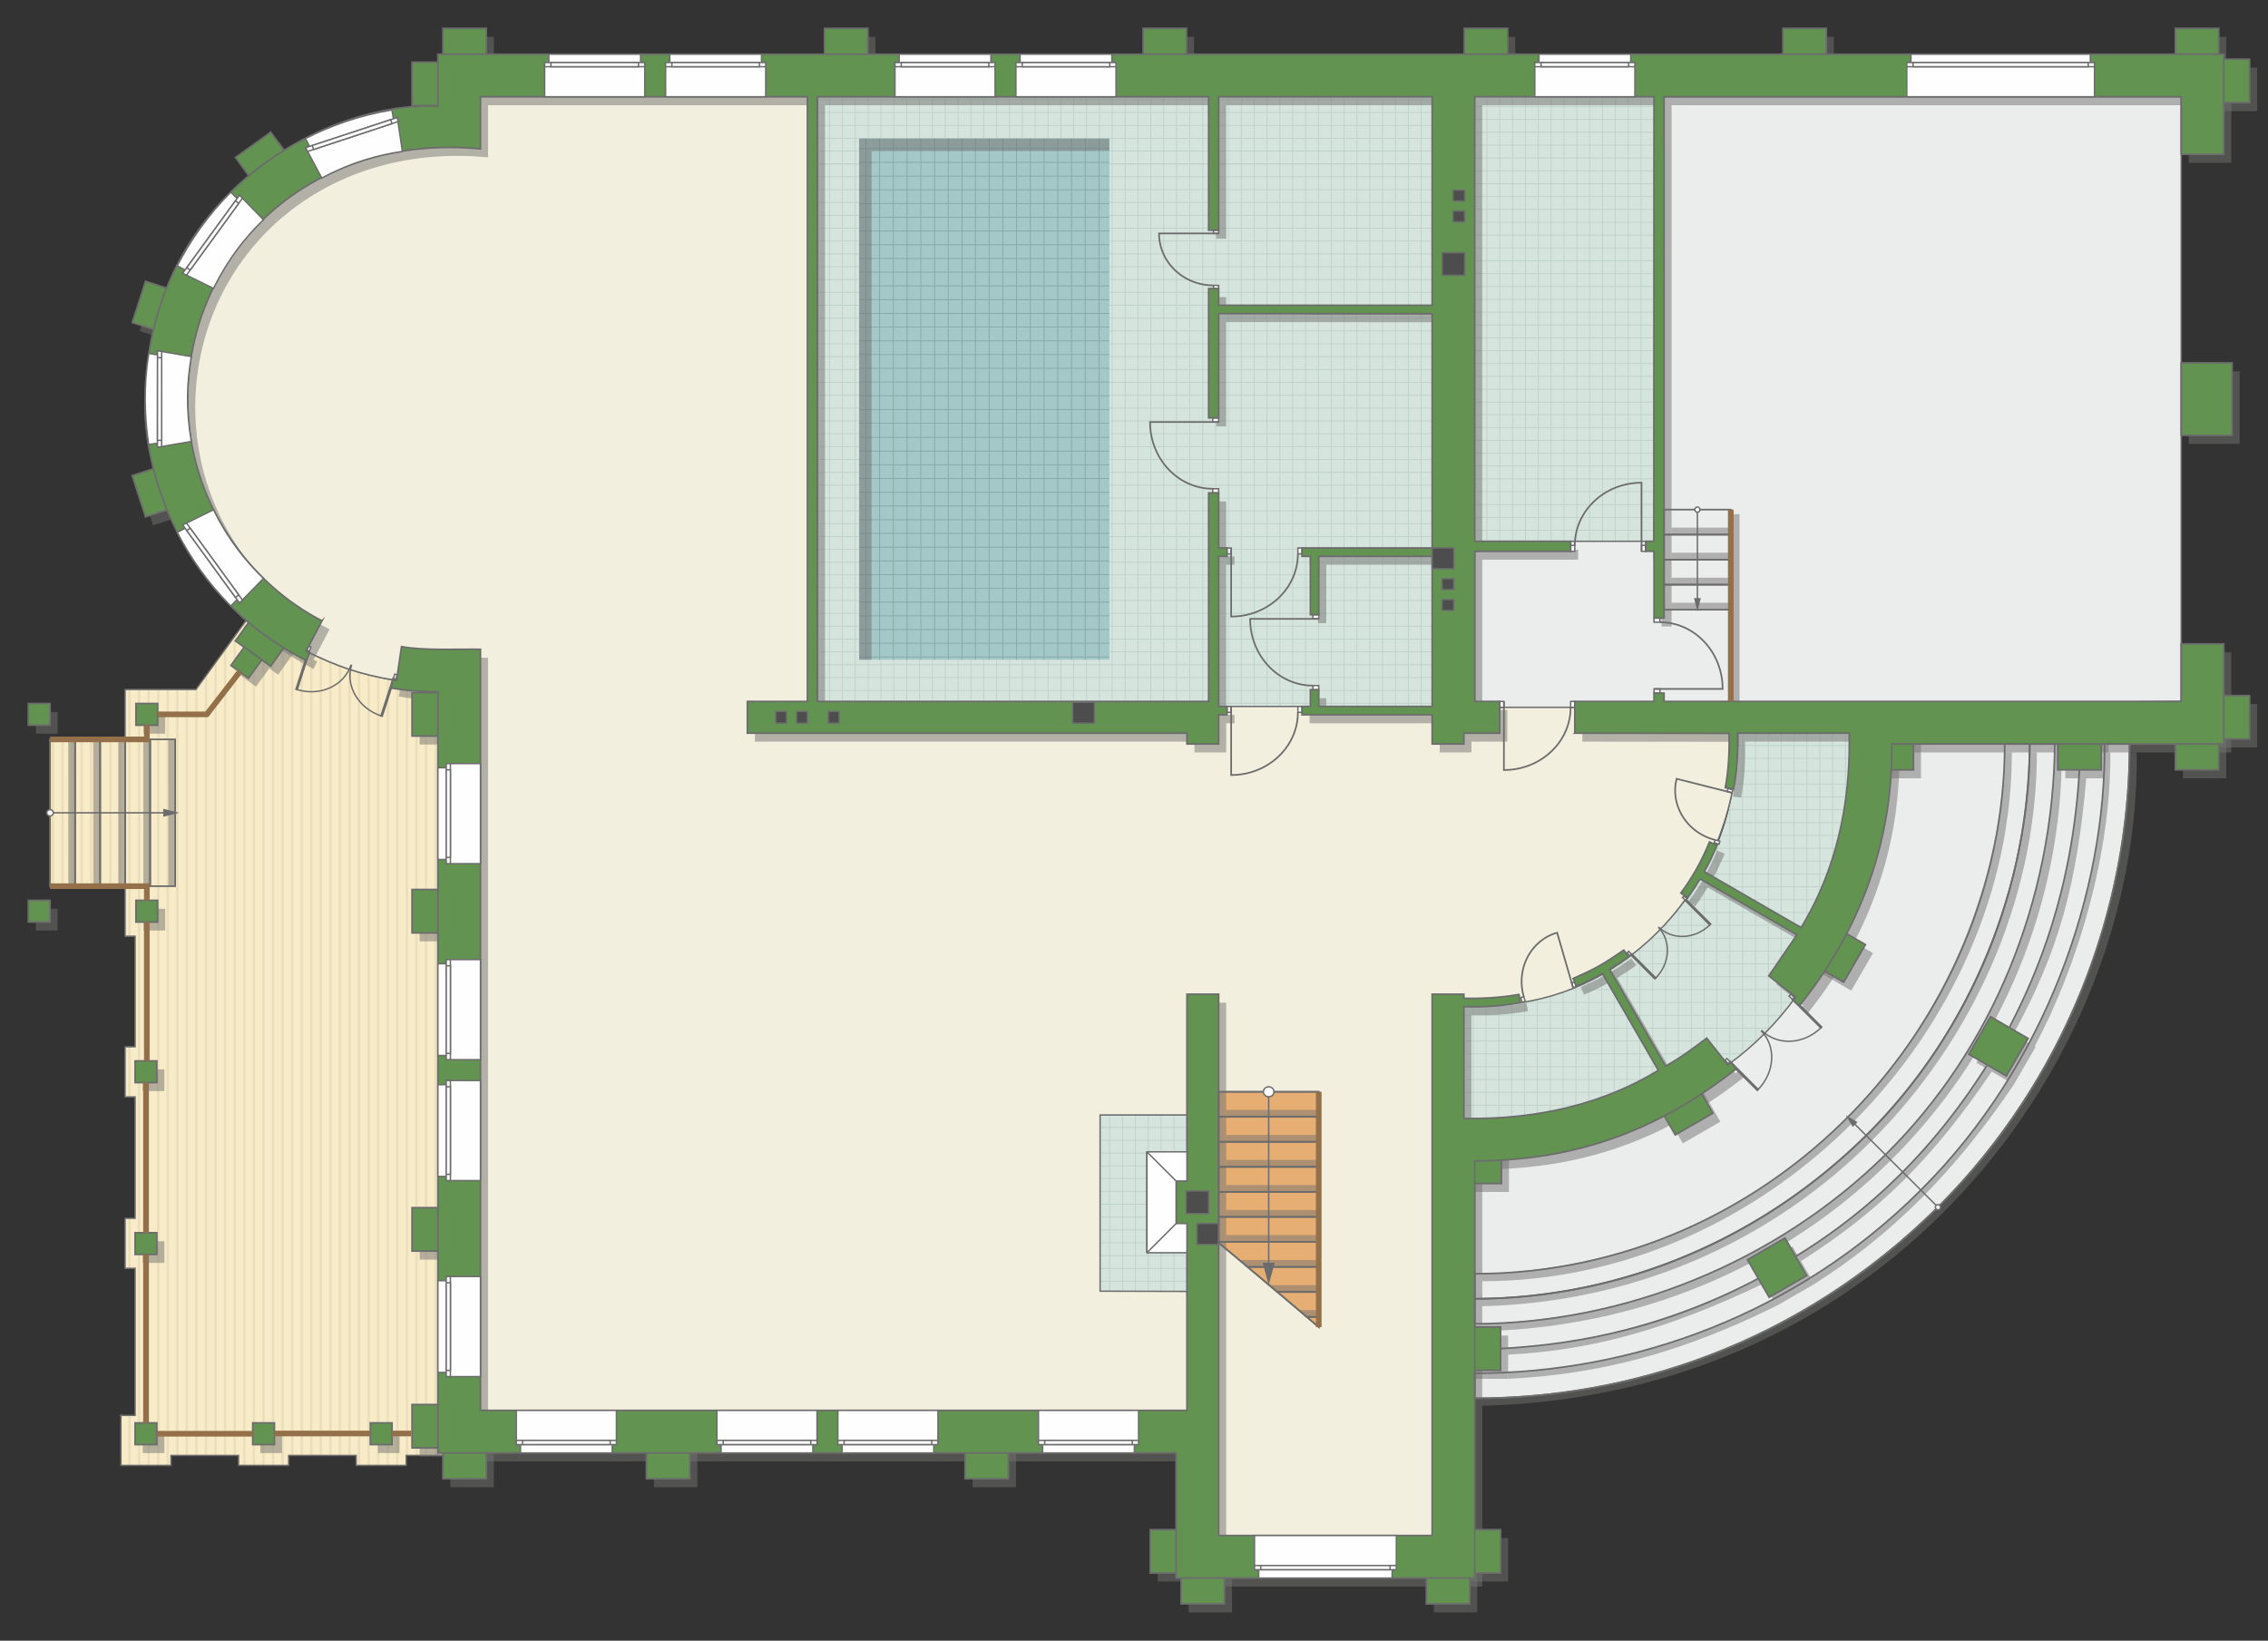 <?xml version="1.0" encoding="UTF-8"?>
<!DOCTYPE svg PUBLIC "-//W3C//DTD SVG 1.1//EN" "http://www.w3.org/Graphics/SVG/1.1/DTD/svg11.dtd">
<!-- Creator: CorelDRAW 2018 (64-Bit) -->
<svg xmlns="http://www.w3.org/2000/svg" xml:space="preserve" width="271.775mm" height="196.622mm" version="1.1" style="shape-rendering:geometricPrecision; text-rendering:geometricPrecision; image-rendering:optimizeQuality; fill-rule:evenodd; clip-rule:evenodd"
viewBox="0 0 24164.7 17482.52"
 xmlns:xlink="http://www.w3.org/1999/xlink">
 <rect x="0" y="0" width="24164.7" height="17482.52" fill="#333333" stroke="none"/>
 <defs>
  <style type="text/css">
   <![CDATA[
    .str4 {stroke:#6C6C6C;stroke-width:17.78;stroke-miterlimit:22.926;stroke-opacity:0.502}
    .str6 {stroke:#6C6C6C;stroke-width:30.11;stroke-miterlimit:22.926}
    .str7 {stroke:#94704A;stroke-width:60.19;stroke-miterlimit:22.926}
    .str2 {stroke:#6C6C6C;stroke-width:15.02;stroke-miterlimit:22.926}
    .str1 {stroke:#6C6C6C;stroke-width:15.05;stroke-miterlimit:22.926}
    .str5 {stroke:#6C6C6C;stroke-width:17.78;stroke-miterlimit:22.926}
    .str0 {stroke:#BDD2C8;stroke-width:8.89;stroke-miterlimit:22.926}
    .str3 {stroke:#83A8A7;stroke-width:8.89;stroke-miterlimit:22.926}
    .str8 {stroke:#6C6C6C;stroke-width:15.02;stroke-linejoin:round;stroke-miterlimit:22.926}
    .fil1 {fill:none}
    .fil11 {fill:#FEFEFE}
    .fil0 {fill:#D6E4DE}
    .fil14 {fill:#4D4D4D}
    .fil13 {fill:#629351}
    .fil15 {fill:#6C6C6C}
    .fil8 {fill:#A4C7C7}
    .fil7 {fill:#E6AE73}
    .fil5 {fill:#EADEBC}
    .fil2 {fill:#EBECEC}
    .fil6 {fill:#F2EFDE}
    .fil4 {fill:#F8EBC7}
    .fil12 {fill:white}
    .fil3 {fill:white}
    .fil9 {fill:#727271;fill-opacity:0.502}
    .fil10 {fill:#629351;fill-opacity:0.502}
   ]]>
  </style>
    <clipPath id="id0">
     <path d="M19226.57 10423.68l-240.04 960.91 -2234.45 608.57 -1155.02 -75.44 0 -1190.92c685.21,1.46 1133.21,-110.77 1755.7,-530.81 809.87,-624.16 1164.95,-1409.08 1159.27,-2384.16l1190.92 -0.09 91.32 847.87 -567.7 1764.06z"/>
    </clipPath>
    <clipPath id="id1">
     <path d="M17623.15 5770.34l-1910.59 -2.61 0 -4736.83 1910.59 0 0 4739.44z"/>
    </clipPath>
    <clipPath id="id2">
     <path d="M1288.61 15081.57l151.07 0 0 -1566.86 -106.62 0 0 -533.22 106.62 0 0 -1293.96 -106.62 0 0 -533.23 106.62 0 0 -1178.46 -106.62 0 0 -533.23 -799.86 0 0.03 -1564.09 799.84 0 0 -531.81 754.71 0 535.6 -736.66 638.16 328.02c343.77,170.92 614.01,256.55 963.65,312.79l440.58 121.03 156.68 3572.35 -103.3 4563.93 -391.08 0 0 106.62 -533.22 0 0 -106.62 -719.84 0 0 106.62 -533.33 0 0 -106.62 -719.84 0 0 106.62 -533.22 0 0 -533.23z"/>
    </clipPath>
    <clipPath id="id3">
     <path d="M15259.27 7527.49l-2275.05 0 -4274.83 -53.35 0 -6443.24 6549.88 0 0 6496.59z"/>
    </clipPath>
    <clipPath id="id4">
     <path d="M12646.43 13760.53l-925.22 -2.61 0 -1877.27 925.22 0 0 1879.89z"/>
    </clipPath>
    <clipPath id="id5">
     <path d="M11819.97 7029.77l-2666.09 0 -0.09 -5554.51 2666.18 -0.27 0 5554.78z"/>
    </clipPath>
 </defs>
 <g id="пол">
  <g id="_2380877857648">
   <path class="fil0" d="M19226.57 10423.68l-240.04 960.91 -2234.45 608.57 -1155.02 -75.44 0 -1190.92c685.21,1.46 1133.21,-110.77 1755.7,-530.81 809.87,-624.16 1164.95,-1409.08 1159.27,-2384.16l1190.92 -0.09 91.32 847.87 -567.7 1764.06z"/>
   <g style="clip-path:url(#id0)">
    <g>
     <path id="1" class="fil1 str0" d="M18156.78 12594.94l0 -5499.55m-136.91 5499.55l0 -5499.55m-136.91 5499.55l0 -5499.55m-136.91 5499.55l0 -5499.55m-136.91 5499.55l0 -5499.55m-136.91 5499.55l0 -5499.55m-136.91 5499.55l0 -5499.55m-136.91 5499.55l0 -5499.55m2053.58 5499.62l0 -5499.55m-136.91 5499.55l0 -5499.55m-136.91 5499.55l0 -5499.55m-136.91 5499.55l0 -5499.55m-136.91 5499.55l0 -5499.55m-136.91 5499.55l0 -5499.55m-136.91 5499.55l0 -5499.55m-136.91 5499.55l0 -5499.55m2053.65 5499.48l0 -5499.55m-136.91 5499.55l0 -5499.55m-136.91 5499.55l0 -5499.55m-136.91 5499.55l0 -5499.55m-136.91 5499.55l0 -5499.55m-136.91 5499.55l0 -5499.55m-136.91 5499.55l0 -5499.55m-136.91 5499.55l0 -5499.55m2053.58 5499.62l0 -5499.55m-136.91 5499.55l0 -5499.55m-136.91 5499.55l0 -5499.55m-136.91 5499.55l0 -5499.55m-136.91 5499.55l0 -5499.55m-136.91 5499.55l0 -5499.55m-136.91 5499.55l0 -5499.55m-136.91 5499.55l0 -5499.55"/>
     <path class="fil1 str0" d="M22696.44 10818.42l-8993.62 0m8993.62 136.91l-8993.62 0m8993.62 136.91l-8993.62 0m8993.62 136.91l-8993.62 0m8993.62 136.91l-8993.62 0m8993.62 136.91l-8993.62 0m8993.62 136.91l-8993.62 0m8993.62 136.91l-8993.62 0m8993.73 -2053.58l-8993.62 0m8993.62 136.91l-8993.62 0m8993.62 136.91l-8993.62 0m8993.62 136.91l-8993.62 0m8993.62 136.91l-8993.62 0m8993.62 136.91l-8993.62 0m8993.62 136.91l-8993.62 0m8993.62 136.91l-8993.62 0m8993.5 -2053.65l-8993.62 0m8993.62 136.91l-8993.62 0m8993.62 136.91l-8993.62 0m8993.62 136.91l-8993.62 0m8993.62 136.91l-8993.62 0m8993.62 136.91l-8993.62 0m8993.62 136.91l-8993.62 0m8993.62 136.91l-8993.62 0m8993.73 -2053.58l-8993.62 0m8993.62 136.91l-8993.62 0m8993.62 136.91l-8993.62 0m8993.62 136.91l-8993.62 0m8993.62 136.91l-8993.62 0m8993.62 136.91l-8993.62 0m8993.62 136.91l-8993.62 0m8993.62 136.91l-8993.62 0"/>
     <path class="fil1 str0" d="M22400.86 12595.01l0 -5499.55m-136.91 5499.55l0 -5499.55m-136.91 5499.55l0 -5499.55m-136.91 5499.55l0 -5499.55m-136.91 5499.55l0 -5499.55m-136.91 5499.55l0 -5499.55m-136.91 5499.55l0 -5499.55m-136.91 5499.55l0 -5499.55m1095.21 5499.62l0 -5499.55"/>
     <path class="fil1 str0" d="M13778.93 12653.27l0 -5499.55m-136.91 5499.55l0 -5499.55m-136.91 5499.55l0 -5499.55m-136.91 5499.55l0 -5499.55m-136.91 5499.55l0 -5499.55m-136.91 5499.55l0 -5499.55m-136.91 5499.55l0 -5499.55m-136.91 5499.55l0 -5499.55m2053.58 5499.62l0 -5499.55m-136.91 5499.55l0 -5499.55m-136.91 5499.55l0 -5499.55m-136.91 5499.55l0 -5499.55m-136.91 5499.55l0 -5499.55m-136.91 5499.55l0 -5499.55m-136.91 5499.55l0 -5499.55m-136.91 5499.55l0 -5499.55m2053.65 5499.48l0 -5499.55m-136.91 5499.55l0 -5499.55m-136.91 5499.55l0 -5499.55m-136.91 5499.55l0 -5499.55m-136.91 5499.55l0 -5499.55m-136.91 5499.55l0 -5499.55m-136.91 5499.55l0 -5499.55m-136.91 5499.55l0 -5499.55m2053.58 5499.62l0 -5499.55m-136.91 5499.55l0 -5499.55m-136.91 5499.55l0 -5499.55m-136.91 5499.55l0 -5499.55m-136.91 5499.55l0 -5499.55m-136.91 5499.55l0 -5499.55m-136.91 5499.55l0 -5499.55m-136.91 5499.55l0 -5499.55"/>
    </g>
   </g>
   <path class="fil1" d="M19226.57 10423.68l-240.04 960.91 -2234.45 608.57 -1155.02 -75.44 0 -1190.92c685.21,1.46 1133.21,-110.77 1755.7,-530.81 809.87,-624.16 1164.95,-1409.08 1159.27,-2384.16l1190.92 -0.09 91.32 847.87 -567.7 1764.06z"/>
   <polygon class="fil0" points="17623.15,5770.34 15712.56,5767.73 15712.56,1030.9 17623.15,1030.9 "/>
   <g style="clip-path:url(#id1)">
    <g>
     <path id="1" class="fil1 str0" d="M20356.79 3326.14l-5499.55 0m5499.55 136.91l-5499.55 0m5499.55 136.91l-5499.55 0m5499.55 136.91l-5499.55 0m5499.55 136.91l-5499.55 0m5499.55 136.91l-5499.55 0m5499.55 136.91l-5499.55 0m5499.55 136.91l-5499.55 0m5499.62 -2053.58l-5499.55 0m5499.55 136.91l-5499.55 0m5499.55 136.91l-5499.55 0m5499.55 136.91l-5499.55 0m5499.55 136.91l-5499.55 0m5499.55 136.91l-5499.55 0m5499.55 136.91l-5499.55 0m5499.55 136.91l-5499.55 0m5499.48 -2053.65l-5499.55 0m5499.55 136.91l-5499.55 0m5499.55 136.91l-5499.55 0m5499.55 136.91l-5499.55 0m5499.55 136.91l-5499.55 0m5499.55 136.91l-5499.55 0m5499.55 136.91l-5499.55 0m5499.55 136.91l-5499.55 0m5499.62 -2053.58l-5499.55 0m5499.55 136.91l-5499.55 0m5499.55 136.91l-5499.55 0m5499.55 136.91l-5499.55 0m5499.55 136.91l-5499.55 0m5499.55 136.91l-5499.55 0m5499.55 136.91l-5499.55 0m5499.55 136.91l-5499.55 0"/>
     <path class="fil1 str0" d="M18580.27 -1213.51l0 8993.62m136.91 -8993.62l0 8993.62m136.91 -8993.62l0 8993.62m136.91 -8993.62l0 8993.62m136.91 -8993.62l0 8993.62m136.91 -8993.62l0 8993.62m136.91 -8993.62l0 8993.62m136.91 -8993.62l0 8993.62m-2053.58 -8993.73l0 8993.62m136.91 -8993.62l0 8993.62m136.91 -8993.62l0 8993.62m136.91 -8993.62l0 8993.62m136.91 -8993.62l0 8993.62m136.91 -8993.62l0 8993.62m136.91 -8993.62l0 8993.62m136.91 -8993.62l0 8993.62m-2053.65 -8993.5l0 8993.62m136.91 -8993.62l0 8993.62m136.91 -8993.62l0 8993.62m136.91 -8993.62l0 8993.62m136.91 -8993.62l0 8993.62m136.91 -8993.62l0 8993.62m136.91 -8993.62l0 8993.62m136.91 -8993.62l0 8993.62m-2053.58 -8993.73l0 8993.62m136.91 -8993.62l0 8993.62m136.91 -8993.62l0 8993.62m136.91 -8993.62l0 8993.62m136.91 -8993.62l0 8993.62m136.91 -8993.62l0 8993.62m136.91 -8993.62l0 8993.62m136.91 -8993.62l0 8993.62"/>
     <path class="fil1 str0" d="M20356.86 -917.93l-5499.55 0m5499.55 136.91l-5499.55 0m5499.55 136.91l-5499.55 0m5499.55 136.91l-5499.55 0m5499.55 136.91l-5499.55 0m5499.55 136.91l-5499.55 0m5499.55 136.91l-5499.55 0m5499.55 136.91l-5499.55 0m5499.62 -1095.21l-5499.55 0"/>
     <path class="fil1 str0" d="M20415.12 7704l-5499.55 0m5499.55 136.91l-5499.55 0m5499.55 136.91l-5499.55 0m5499.55 136.91l-5499.55 0m5499.55 136.91l-5499.55 0m5499.55 136.91l-5499.55 0m5499.55 136.91l-5499.55 0m5499.55 136.91l-5499.55 0m5499.62 -2053.58l-5499.55 0m5499.55 136.91l-5499.55 0m5499.55 136.91l-5499.55 0m5499.55 136.91l-5499.55 0m5499.55 136.91l-5499.55 0m5499.55 136.91l-5499.55 0m5499.55 136.91l-5499.55 0m5499.55 136.91l-5499.55 0m5499.48 -2053.65l-5499.55 0m5499.55 136.91l-5499.55 0m5499.55 136.91l-5499.55 0m5499.55 136.91l-5499.55 0m5499.55 136.91l-5499.55 0m5499.55 136.91l-5499.55 0m5499.55 136.91l-5499.55 0m5499.55 136.91l-5499.55 0m5499.62 -2053.58l-5499.55 0m5499.55 136.91l-5499.55 0m5499.55 136.91l-5499.55 0m5499.55 136.91l-5499.55 0m5499.55 136.91l-5499.55 0m5499.55 136.91l-5499.55 0m5499.55 136.91l-5499.55 0m5499.55 136.91l-5499.55 0"/>
    </g>
   </g>
   <polygon class="fil1" points="17623.15,5770.34 15712.56,5767.73 15712.56,1030.9 17623.15,1030.9 "/>
   <path class="fil2 str1" d="M15712.56 14899.37c3978.34,0 6977.42,-3228.29 6977.42,-6972.04l-2533.83 0 -762.86 1851.1c-182.49,206.65 -78.95,638.95 -261.43,845.59 -198.3,274.74 -449.03,527.43 -722.7,722.69l-724.72 307.57 -1971.87 716.72 0 2528.37z"/>
   <polygon class="fil2 str1" points="17729.84,1030.9 23240.05,1030.9 23240.05,7474.14 16779,7546.25 15979.12,7536.82 15712.56,7474.14 15712.56,5874.38 16734.45,5767.73 17623.15,5767.73 "/>
   <path class="fil3" d="M1288.61 15081.57l151.07 0 0 -1566.86 -106.62 0 0 -533.22 106.62 0 0 -1293.96 -106.62 0 0 -533.23 106.62 0 0 -1178.46 -106.62 0 0 -533.23 -799.86 0 0.03 -1564.09 799.84 0 0 -531.81 754.71 0 535.6 -736.66 638.16 328.02c343.77,170.92 614.01,256.55 963.65,312.79l440.58 121.03 156.68 3572.35 -103.3 4563.93 -391.08 0 0 106.62 -533.22 0 0 -106.62 -719.84 0 0 106.62 -533.33 0 0 -106.62 -719.84 0 0 106.62 -533.22 0 0 -533.23z"/>
   <g style="clip-path:url(#id2)">
    <g>
     <g>
      <rect class="fil4" transform="matrix(4.67283E-13 13.538 50.716 -8.12265E-11 -4342.37 5801.41)" width="829.93" height="205.04"/>
      <rect class="fil5" transform="matrix(4.67283E-13 13.538 0.124 -1.99099E-13 -4342.37 5801.41)" width="829.93" height="205.04"/>
      <rect class="fil5" transform="matrix(4.67283E-13 13.538 0.124 -1.99099E-13 1774.48 5801.41)" width="829.93" height="205.04"/>
      <rect class="fil5" transform="matrix(4.67283E-13 13.538 0.124 -1.99099E-13 -2813.16 5801.41)" width="829.93" height="205.04"/>
      <rect class="fil5" transform="matrix(4.67283E-13 13.538 0.124 -1.99099E-13 3303.7 5801.41)" width="829.93" height="205.04"/>
      <rect class="fil5" transform="matrix(4.67283E-13 13.538 0.124 -1.99099E-13 -1283.95 5801.41)" width="829.93" height="205.04"/>
      <rect class="fil5" transform="matrix(4.67283E-13 13.538 0.124 -1.99099E-13 4832.91 5801.41)" width="829.93" height="205.04"/>
      <rect class="fil5" transform="matrix(4.67283E-13 13.538 0.124 -1.99099E-13 245.268 5801.41)" width="829.93" height="205.04"/>
      <rect class="fil5" transform="matrix(4.67283E-13 13.538 0.124 -1.99099E-13 -4036.53 5801.41)" width="829.93" height="205.04"/>
      <rect class="fil5" transform="matrix(4.67283E-13 13.538 0.124 -1.99099E-13 2080.32 5801.41)" width="829.93" height="205.04"/>
      <rect class="fil5" transform="matrix(4.67283E-13 13.538 0.124 -1.99099E-13 -2507.32 5801.41)" width="829.93" height="205.04"/>
      <rect class="fil5" transform="matrix(4.67283E-13 13.538 0.124 -1.99099E-13 3609.54 5801.41)" width="829.93" height="205.04"/>
      <rect class="fil5" transform="matrix(4.67283E-13 13.538 0.124 -1.99099E-13 -978.103 5801.41)" width="829.93" height="205.04"/>
      <rect class="fil5" transform="matrix(4.67283E-13 13.538 0.124 -1.99099E-13 5138.75 5801.41)" width="829.93" height="205.04"/>
      <rect class="fil5" transform="matrix(4.67283E-13 13.538 0.124 -1.99099E-13 551.111 5801.41)" width="829.93" height="205.04"/>
      <rect class="fil5" transform="matrix(4.67283E-13 13.538 0.124 -1.99099E-13 -3730.69 5801.41)" width="829.93" height="205.04"/>
      <rect class="fil5" transform="matrix(4.67283E-13 13.538 0.124 -1.99099E-13 2386.17 5801.41)" width="829.93" height="205.04"/>
      <rect class="fil5" transform="matrix(4.67283E-13 13.538 0.124 -1.99099E-13 -2201.47 5801.41)" width="829.93" height="205.04"/>
      <rect class="fil5" transform="matrix(4.67283E-13 13.538 0.124 -1.99099E-13 3915.38 5801.41)" width="829.93" height="205.04"/>
      <rect class="fil5" transform="matrix(4.67283E-13 13.538 0.124 -1.99099E-13 -672.26 5801.41)" width="829.93" height="205.04"/>
      <rect class="fil5" transform="matrix(4.67283E-13 13.538 0.124 -1.99099E-13 5444.6 5801.41)" width="829.93" height="205.04"/>
      <rect class="fil5" transform="matrix(4.67283E-13 13.538 0.124 -1.99099E-13 856.954 5801.41)" width="829.93" height="205.04"/>
      <rect class="fil5" transform="matrix(4.67283E-13 13.538 0.124 -1.99099E-13 -3424.85 5801.41)" width="829.93" height="205.04"/>
      <rect class="fil5" transform="matrix(4.67283E-13 13.538 0.124 -1.99099E-13 2692.01 5801.41)" width="829.93" height="205.04"/>
      <rect class="fil5" transform="matrix(4.67283E-13 13.538 0.124 -1.99099E-13 -1895.63 5801.41)" width="829.93" height="205.04"/>
      <rect class="fil5" transform="matrix(4.67283E-13 13.538 0.124 -1.99099E-13 4221.22 5801.41)" width="829.93" height="205.04"/>
      <rect class="fil5" transform="matrix(4.67283E-13 13.538 0.124 -1.99099E-13 -366.418 5801.41)" width="829.93" height="205.04"/>
      <rect class="fil5" transform="matrix(4.67283E-13 13.538 0.124 -1.99099E-13 5750.44 5801.41)" width="829.93" height="205.04"/>
      <rect class="fil5" transform="matrix(4.67283E-13 13.538 0.124 -1.99099E-13 1162.8 5801.41)" width="829.93" height="205.04"/>
      <rect class="fil5" transform="matrix(4.67283E-13 13.538 0.124 -1.99099E-13 -3119 5801.41)" width="829.93" height="205.04"/>
      <rect class="fil5" transform="matrix(4.67283E-13 13.538 0.124 -1.99099E-13 2997.85 5801.41)" width="829.93" height="205.04"/>
      <rect class="fil5" transform="matrix(4.67283E-13 13.538 0.124 -1.99099E-13 -1589.79 5801.41)" width="829.93" height="205.04"/>
      <rect class="fil5" transform="matrix(4.67283E-13 13.538 0.124 -1.99099E-13 4527.07 5801.41)" width="829.93" height="205.04"/>
      <rect class="fil5" transform="matrix(4.67283E-13 13.538 0.124 -1.99099E-13 -60.575 5801.41)" width="829.93" height="205.04"/>
      <rect class="fil5" transform="matrix(4.67283E-13 13.538 0.124 -1.99099E-13 1468.64 5801.41)" width="829.93" height="205.04"/>
      <rect class="fil5" transform="matrix(4.67283E-13 13.538 0.124 -1.99099E-13 -4240.43 5801.41)" width="829.93" height="205.04"/>
      <rect class="fil5" transform="matrix(4.67283E-13 13.538 0.124 -1.99099E-13 1876.43 5801.41)" width="829.93" height="205.04"/>
      <rect class="fil5" transform="matrix(4.67283E-13 13.538 0.124 -1.99099E-13 -2711.21 5801.41)" width="829.93" height="205.04"/>
      <rect class="fil5" transform="matrix(4.67283E-13 13.538 0.124 -1.99099E-13 3405.64 5801.41)" width="829.93" height="205.04"/>
      <rect class="fil5" transform="matrix(4.67283E-13 13.538 0.124 -1.99099E-13 -1182 5801.41)" width="829.93" height="205.04"/>
      <rect class="fil5" transform="matrix(4.67283E-13 13.538 0.124 -1.99099E-13 4934.86 5801.41)" width="829.93" height="205.04"/>
      <rect class="fil5" transform="matrix(4.67283E-13 13.538 0.124 -1.99099E-13 347.216 5801.41)" width="829.93" height="205.04"/>
      <rect class="fil5" transform="matrix(4.67283E-13 13.538 0.124 -1.99099E-13 -3934.58 5801.41)" width="829.93" height="205.04"/>
      <rect class="fil5" transform="matrix(4.67283E-13 13.538 0.124 -1.99099E-13 2182.27 5801.41)" width="829.93" height="205.04"/>
      <rect class="fil5" transform="matrix(4.67283E-13 13.538 0.124 -1.99099E-13 -2405.37 5801.41)" width="829.93" height="205.04"/>
      <rect class="fil5" transform="matrix(4.67283E-13 13.538 0.124 -1.99099E-13 3711.49 5801.41)" width="829.93" height="205.04"/>
      <rect class="fil5" transform="matrix(4.67283E-13 13.538 0.124 -1.99099E-13 -876.156 5801.41)" width="829.93" height="205.04"/>
      <rect class="fil5" transform="matrix(4.67283E-13 13.538 0.124 -1.99099E-13 5240.7 5801.41)" width="829.93" height="205.04"/>
      <rect class="fil5" transform="matrix(4.67283E-13 13.538 0.124 -1.99099E-13 653.058 5801.41)" width="829.93" height="205.04"/>
      <rect class="fil5" transform="matrix(4.67283E-13 13.538 0.124 -1.99099E-13 -3628.74 5801.41)" width="829.93" height="205.04"/>
      <rect class="fil5" transform="matrix(4.67283E-13 13.538 0.124 -1.99099E-13 2488.12 5801.41)" width="829.93" height="205.04"/>
      <rect class="fil5" transform="matrix(4.67283E-13 13.538 0.124 -1.99099E-13 -2099.53 5801.41)" width="829.93" height="205.04"/>
      <rect class="fil5" transform="matrix(4.67283E-13 13.538 0.124 -1.99099E-13 4017.33 5801.41)" width="829.93" height="205.04"/>
      <rect class="fil5" transform="matrix(4.67283E-13 13.538 0.124 -1.99099E-13 -570.313 5801.41)" width="829.93" height="205.04"/>
      <rect class="fil5" transform="matrix(4.67283E-13 13.538 0.124 -1.99099E-13 5546.54 5801.41)" width="829.93" height="205.04"/>
      <rect class="fil5" transform="matrix(4.67283E-13 13.538 0.124 -1.99099E-13 958.901 5801.41)" width="829.93" height="205.04"/>
      <rect class="fil5" transform="matrix(4.67283E-13 13.538 0.124 -1.99099E-13 -3322.9 5801.41)" width="829.93" height="205.04"/>
      <rect class="fil5" transform="matrix(4.67283E-13 13.538 0.124 -1.99099E-13 2793.96 5801.41)" width="829.93" height="205.04"/>
      <rect class="fil5" transform="matrix(4.67283E-13 13.538 0.124 -1.99099E-13 -1793.68 5801.41)" width="829.93" height="205.04"/>
      <rect class="fil5" transform="matrix(4.67283E-13 13.538 0.124 -1.99099E-13 4323.17 5801.41)" width="829.93" height="205.04"/>
      <rect class="fil5" transform="matrix(4.67283E-13 13.538 0.124 -1.99099E-13 -264.47 5801.41)" width="829.93" height="205.04"/>
      <rect class="fil5" transform="matrix(4.67283E-13 13.538 0.124 -1.99099E-13 5852.39 5801.41)" width="829.93" height="205.04"/>
      <rect class="fil5" transform="matrix(4.67283E-13 13.538 0.124 -1.99099E-13 1264.74 5801.41)" width="829.93" height="205.04"/>
      <rect class="fil5" transform="matrix(4.67283E-13 13.538 0.124 -1.99099E-13 -3017.06 5801.41)" width="829.93" height="205.04"/>
      <rect class="fil5" transform="matrix(4.67283E-13 13.538 0.124 -1.99099E-13 3099.8 5801.41)" width="829.93" height="205.04"/>
      <rect class="fil5" transform="matrix(4.67283E-13 13.538 0.124 -1.99099E-13 -1487.84 5801.41)" width="829.93" height="205.04"/>
      <rect class="fil5" transform="matrix(4.67283E-13 13.538 0.124 -1.99099E-13 4629.01 5801.41)" width="829.93" height="205.04"/>
      <rect class="fil5" transform="matrix(4.67283E-13 13.538 0.124 -1.99099E-13 41.373 5801.41)" width="829.93" height="205.04"/>
      <rect class="fil5" transform="matrix(4.67283E-13 13.538 0.124 -1.99099E-13 1570.59 5801.41)" width="829.93" height="205.04"/>
      <rect class="fil5" transform="matrix(4.67283E-13 13.538 0.124 -1.99099E-13 -4138.48 5801.41)" width="829.93" height="205.04"/>
      <rect class="fil5" transform="matrix(4.67283E-13 13.538 0.124 -1.99099E-13 1978.38 5801.41)" width="829.93" height="205.04"/>
      <rect class="fil5" transform="matrix(4.67283E-13 13.538 0.124 -1.99099E-13 -2609.26 5801.41)" width="829.93" height="205.04"/>
      <rect class="fil5" transform="matrix(4.67283E-13 13.538 0.124 -1.99099E-13 3507.59 5801.41)" width="829.93" height="205.04"/>
      <rect class="fil5" transform="matrix(4.67283E-13 13.538 0.124 -1.99099E-13 -1080.05 5801.41)" width="829.93" height="205.04"/>
      <rect class="fil5" transform="matrix(4.67283E-13 13.538 0.124 -1.99099E-13 5036.81 5801.41)" width="829.93" height="205.04"/>
      <rect class="fil5" transform="matrix(4.67283E-13 13.538 0.124 -1.99099E-13 449.163 5801.41)" width="829.93" height="205.04"/>
      <rect class="fil5" transform="matrix(4.67283E-13 13.538 0.124 -1.99099E-13 -3832.64 5801.41)" width="829.93" height="205.04"/>
      <rect class="fil5" transform="matrix(4.67283E-13 13.538 0.124 -1.99099E-13 2284.22 5801.41)" width="829.93" height="205.04"/>
      <rect class="fil5" transform="matrix(4.67283E-13 13.538 0.124 -1.99099E-13 -2303.42 5801.41)" width="829.93" height="205.04"/>
      <rect class="fil5" transform="matrix(4.67283E-13 13.538 0.124 -1.99099E-13 3813.43 5801.41)" width="829.93" height="205.04"/>
      <rect class="fil5" transform="matrix(4.67283E-13 13.538 0.124 -1.99099E-13 -774.208 5801.41)" width="829.93" height="205.04"/>
      <rect class="fil5" transform="matrix(4.67283E-13 13.538 0.124 -1.99099E-13 5342.65 5801.41)" width="829.93" height="205.04"/>
      <rect class="fil5" transform="matrix(4.67283E-13 13.538 0.124 -1.99099E-13 755.006 5801.41)" width="829.93" height="205.04"/>
      <rect class="fil5" transform="matrix(4.67283E-13 13.538 0.124 -1.99099E-13 -3526.79 5801.41)" width="829.93" height="205.04"/>
      <rect class="fil5" transform="matrix(4.67283E-13 13.538 0.124 -1.99099E-13 2590.06 5801.41)" width="829.93" height="205.04"/>
      <rect class="fil5" transform="matrix(4.67283E-13 13.538 0.124 -1.99099E-13 -1997.58 5801.41)" width="829.93" height="205.04"/>
      <rect class="fil5" transform="matrix(4.67283E-13 13.538 0.124 -1.99099E-13 4119.28 5801.41)" width="829.93" height="205.04"/>
      <rect class="fil5" transform="matrix(4.67283E-13 13.538 0.124 -1.99099E-13 -468.365 5801.41)" width="829.93" height="205.04"/>
      <rect class="fil5" transform="matrix(4.67283E-13 13.538 0.124 -1.99099E-13 5648.49 5801.41)" width="829.93" height="205.04"/>
      <rect class="fil5" transform="matrix(4.67283E-13 13.538 0.124 -1.99099E-13 1060.85 5801.41)" width="829.93" height="205.04"/>
      <rect class="fil5" transform="matrix(4.67283E-13 13.538 0.124 -1.99099E-13 -3220.95 5801.41)" width="829.93" height="205.04"/>
      <rect class="fil5" transform="matrix(4.67283E-13 13.538 0.124 -1.99099E-13 2895.91 5801.41)" width="829.93" height="205.04"/>
      <rect class="fil5" transform="matrix(4.67283E-13 13.538 0.124 -1.99099E-13 -1691.74 5801.41)" width="829.93" height="205.04"/>
      <rect class="fil5" transform="matrix(4.67283E-13 13.538 0.124 -1.99099E-13 4425.12 5801.41)" width="829.93" height="205.04"/>
      <rect class="fil5" transform="matrix(4.67283E-13 13.538 0.124 -1.99099E-13 -162.522 5801.41)" width="829.93" height="205.04"/>
      <rect class="fil5" transform="matrix(4.67283E-13 13.538 0.124 -1.99099E-13 5954.33 5801.41)" width="829.93" height="205.04"/>
      <rect class="fil5" transform="matrix(4.67283E-13 13.538 0.124 -1.99099E-13 1366.69 5801.41)" width="829.93" height="205.04"/>
      <rect class="fil5" transform="matrix(4.67283E-13 13.538 0.124 -1.99099E-13 -2915.11 5801.41)" width="829.93" height="205.04"/>
      <rect class="fil5" transform="matrix(4.67283E-13 13.538 0.124 -1.99099E-13 3201.75 5801.41)" width="829.93" height="205.04"/>
      <rect class="fil5" transform="matrix(4.67283E-13 13.538 0.124 -1.99099E-13 -1385.89 5801.41)" width="829.93" height="205.04"/>
      <rect class="fil5" transform="matrix(4.67283E-13 13.538 0.124 -1.99099E-13 4730.96 5801.41)" width="829.93" height="205.04"/>
      <rect class="fil5" transform="matrix(4.67283E-13 13.538 0.124 -1.99099E-13 143.32 5801.41)" width="829.93" height="205.04"/>
      <rect class="fil5" transform="matrix(4.67283E-13 13.538 0.124 -1.99099E-13 1672.53 5801.41)" width="829.93" height="205.04"/>
     </g>
    </g>
   </g>
   <path class="fil1 str2" d="M1288.61 15081.57l151.07 0 0 -1566.86 -106.62 0 0 -533.22 106.62 0 0 -1293.96 -106.62 0 0 -533.23 106.62 0 0 -1178.46 -106.62 0 0 -533.23 -799.86 0 0.03 -1564.09 799.84 0 0 -531.81 754.71 0 535.6 -736.66 638.16 328.02c343.77,170.92 614.01,256.55 963.65,312.79l440.58 121.03 156.68 3572.35 -103.3 4563.93 -391.08 0 0 106.62 -533.22 0 0 -106.62 -719.84 0 0 106.62 -533.33 0 0 -106.62 -719.84 0 0 106.62 -533.22 0 0 -533.23z"/>
   <polygon class="fil0" points="15259.27,7527.49 12984.22,7527.49 8709.39,7474.14 8709.39,1030.9 15259.27,1030.9 "/>
   <g style="clip-path:url(#id3)">
    <g>
     <path id="1" class="fil1 str0" d="M15992.5 5032.56l-8138.42 0m8138.42 136.91l-8138.42 0m8138.42 136.91l-8138.42 0m8138.42 136.91l-8138.42 0m8138.42 136.91l-8138.42 0m8138.42 136.91l-8138.42 0m8138.42 136.91l-8138.42 0m8138.42 136.91l-8138.42 0m8138.53 -2053.58l-8138.42 0m8138.42 136.91l-8138.42 0m8138.42 136.91l-8138.42 0m8138.42 136.91l-8138.42 0m8138.42 136.91l-8138.42 0m8138.42 136.91l-8138.42 0m8138.42 136.91l-8138.42 0m8138.42 136.91l-8138.42 0m8138.31 -2053.65l-8138.42 0m8138.42 136.91l-8138.42 0m8138.42 136.91l-8138.42 0m8138.42 136.91l-8138.42 0m8138.42 136.91l-8138.42 0m8138.42 136.91l-8138.42 0m8138.42 136.91l-8138.42 0m8138.42 136.91l-8138.42 0m8138.53 -2053.58l-8138.42 0m8138.42 136.91l-8138.42 0m8138.42 136.91l-8138.42 0m8138.42 136.91l-8138.42 0m8138.42 136.91l-8138.42 0m8138.42 136.91l-8138.42 0m8138.42 136.91l-8138.42 0m8138.42 136.91l-8138.42 0"/>
     <path class="fil1 str0" d="M11577.11 492.91l0 8993.62m136.91 -8993.62l0 8993.62m136.91 -8993.62l0 8993.62m136.91 -8993.62l0 8993.62m136.91 -8993.62l0 8993.62m136.91 -8993.62l0 8993.62m136.91 -8993.62l0 8993.62m136.91 -8993.62l0 8993.62m-2053.58 -8993.73l0 8993.62m136.91 -8993.62l0 8993.62m136.91 -8993.62l0 8993.62m136.91 -8993.62l0 8993.62m136.91 -8993.62l0 8993.62m136.91 -8993.62l0 8993.62m136.91 -8993.62l0 8993.62m136.91 -8993.62l0 8993.62m-2053.65 -8993.5l0 8993.62m136.91 -8993.62l0 8993.62m136.91 -8993.62l0 8993.62m136.91 -8993.62l0 8993.62m136.91 -8993.62l0 8993.62m136.91 -8993.62l0 8993.62m136.91 -8993.62l0 8993.62m136.91 -8993.62l0 8993.62m-2053.58 -8993.73l0 8993.62m136.91 -8993.62l0 8993.62m136.91 -8993.62l0 8993.62m136.91 -8993.62l0 8993.62m136.91 -8993.62l0 8993.62m136.91 -8993.62l0 8993.62m136.91 -8993.62l0 8993.62m136.91 -8993.62l0 8993.62"/>
     <path class="fil1 str0" d="M16165.01 788.48l-8310.86 0m8310.86 136.91l-8310.86 0m8310.86 136.91l-8310.86 0m8310.86 136.91l-8310.86 0m8310.86 136.91l-8310.86 0m8310.86 136.91l-8310.86 0m8310.86 136.91l-8310.86 0m8310.86 136.91l-8310.86 0m8310.97 -1095.21l-8310.86 0"/>
     <path class="fil1 str0" d="M16517.88 9410.41l-8605.48 0m8605.48 136.91l-8605.48 0m8605.48 136.91l-8605.48 0m8605.48 136.91l-8605.48 0m8605.48 136.91l-8605.48 0m8605.48 136.91l-8605.48 0m8605.48 136.91l-8605.48 0m8605.48 136.91l-8605.48 0m8605.59 -2053.58l-8605.48 0m8605.48 136.91l-8605.48 0m8605.48 136.91l-8605.48 0m8605.48 136.91l-8605.48 0m8605.48 136.91l-8605.48 0m8605.48 136.91l-8605.48 0m8605.48 136.91l-8605.48 0m8605.48 136.91l-8605.48 0m8605.36 -2053.65l-8605.48 0m8605.48 136.91l-8605.48 0m8605.48 136.91l-8605.48 0m8605.48 136.91l-8605.48 0m8605.48 136.91l-8605.48 0m8605.48 136.91l-8605.48 0m8605.48 136.91l-8605.48 0m8605.48 136.91l-8605.48 0m8605.59 -2053.58l-8605.48 0m8605.48 136.91l-8605.48 0m8605.48 136.91l-8605.48 0m8605.48 136.91l-8605.48 0m8605.48 136.91l-8605.48 0m8605.48 136.91l-8605.48 0m8605.48 136.91l-8605.48 0m8605.48 136.91l-8605.48 0"/>
     <path class="fil1 str0" d="M15963.87 492.91l0 8993.62m136.91 -8993.62l0 8993.62m136.91 -8993.62l0 8993.62m136.91 -8993.62l0 8993.62m136.91 -8993.62l0 8993.62m136.91 -8993.62l0 8993.62m136.91 -8993.62l0 8993.62m136.91 -8993.62l0 8993.62m-2053.58 -8993.73l0 8993.62m136.91 -8993.62l0 8993.62m136.91 -8993.62l0 8993.62m136.91 -8993.62l0 8993.62m136.91 -8993.62l0 8993.62m136.91 -8993.62l0 8993.62m136.91 -8993.62l0 8993.62m136.91 -8993.62l0 8993.62m-2053.65 -8993.5l0 8993.62m136.91 -8993.62l0 8993.62m136.91 -8993.62l0 8993.62m136.91 -8993.62l0 8993.62m136.91 -8993.62l0 8993.62m136.91 -8993.62l0 8993.62m136.91 -8993.62l0 8993.62m136.91 -8993.62l0 8993.62m-2053.58 -8993.73l0 8993.62m136.91 -8993.62l0 8993.62m136.91 -8993.62l0 8993.62m136.91 -8993.62l0 8993.62m136.91 -8993.62l0 8993.62m136.91 -8993.62l0 8993.62m136.91 -8993.62l0 8993.62m136.91 -8993.62l0 8993.62"/>
    </g>
   </g>
   <polygon class="fil1" points="15259.27,7527.49 12984.22,7527.49 8709.39,7474.14 8709.39,1030.9 15259.27,1030.9 "/>
   <polygon class="fil0" points="12646.43,13760.53 11721.2,13757.92 11721.2,11880.65 12646.43,11880.65 "/>
   <g style="clip-path:url(#id4)">
    <g>
     <path id="1" class="fil1 str0" d="M15380.07 11465.33l-5499.55 0m5499.55 136.91l-5499.55 0m5499.55 136.91l-5499.55 0m5499.55 136.91l-5499.55 0m5499.55 136.91l-5499.55 0m5499.55 136.91l-5499.55 0m5499.55 136.91l-5499.55 0m5499.55 136.91l-5499.55 0m5499.62 -2053.58l-5499.55 0m5499.55 136.91l-5499.55 0m5499.55 136.91l-5499.55 0m5499.55 136.91l-5499.55 0m5499.55 136.91l-5499.55 0m5499.55 136.91l-5499.55 0m5499.55 136.91l-5499.55 0m5499.55 136.91l-5499.55 0m5499.48 -2053.65l-5499.55 0m5499.55 136.91l-5499.55 0m5499.55 136.91l-5499.55 0m5499.55 136.91l-5499.55 0m5499.55 136.91l-5499.55 0m5499.55 136.91l-5499.55 0m5499.55 136.91l-5499.55 0m5499.55 136.91l-5499.55 0m5499.62 -2053.58l-5499.55 0m5499.55 136.91l-5499.55 0m5499.55 136.91l-5499.55 0m5499.55 136.91l-5499.55 0m5499.55 136.91l-5499.55 0m5499.55 136.91l-5499.55 0m5499.55 136.91l-5499.55 0m5499.55 136.91l-5499.55 0"/>
     <path class="fil1 str0" d="M13603.56 6925.68l0 8993.62m136.91 -8993.62l0 8993.62m136.91 -8993.62l0 8993.62m136.91 -8993.62l0 8993.62m136.91 -8993.62l0 8993.62m136.91 -8993.62l0 8993.62m136.91 -8993.62l0 8993.62m136.91 -8993.62l0 8993.62m-2053.58 -8993.73l0 8993.62m136.91 -8993.62l0 8993.62m136.91 -8993.62l0 8993.62m136.91 -8993.62l0 8993.62m136.91 -8993.62l0 8993.62m136.91 -8993.62l0 8993.62m136.91 -8993.62l0 8993.62m136.91 -8993.62l0 8993.62m-2053.65 -8993.5l0 8993.62m136.91 -8993.62l0 8993.62m136.91 -8993.62l0 8993.62m136.91 -8993.62l0 8993.62m136.91 -8993.62l0 8993.62m136.91 -8993.62l0 8993.62m136.91 -8993.62l0 8993.62m136.91 -8993.62l0 8993.62m-2053.58 -8993.73l0 8993.62m136.91 -8993.62l0 8993.62m136.91 -8993.62l0 8993.62m136.91 -8993.62l0 8993.62m136.91 -8993.62l0 8993.62m136.91 -8993.62l0 8993.62m136.91 -8993.62l0 8993.62m136.91 -8993.62l0 8993.62"/>
     <path class="fil1 str0" d="M15380.14 7221.25l-5499.55 0m5499.55 136.91l-5499.55 0m5499.55 136.91l-5499.55 0m5499.55 136.91l-5499.55 0m5499.55 136.91l-5499.55 0m5499.55 136.91l-5499.55 0m5499.55 136.91l-5499.55 0m5499.55 136.91l-5499.55 0m5499.62 -1095.21l-5499.55 0"/>
     <path class="fil1 str0" d="M15438.4 15843.18l-5499.55 0m5499.55 136.91l-5499.55 0m5499.55 136.91l-5499.55 0m5499.55 136.91l-5499.55 0m5499.55 136.91l-5499.55 0m5499.55 136.91l-5499.55 0m5499.55 136.91l-5499.55 0m5499.55 136.91l-5499.55 0m5499.62 -2053.58l-5499.55 0m5499.55 136.91l-5499.55 0m5499.55 136.91l-5499.55 0m5499.55 136.91l-5499.55 0m5499.55 136.91l-5499.55 0m5499.55 136.91l-5499.55 0m5499.55 136.91l-5499.55 0m5499.55 136.91l-5499.55 0m5499.48 -2053.65l-5499.55 0m5499.55 136.91l-5499.55 0m5499.55 136.91l-5499.55 0m5499.55 136.91l-5499.55 0m5499.55 136.91l-5499.55 0m5499.55 136.91l-5499.55 0m5499.55 136.91l-5499.55 0m5499.55 136.91l-5499.55 0m5499.62 -2053.58l-5499.55 0m5499.55 136.91l-5499.55 0m5499.55 136.91l-5499.55 0m5499.55 136.91l-5499.55 0m5499.55 136.91l-5499.55 0m5499.55 136.91l-5499.55 0m5499.55 136.91l-5499.55 0m5499.55 136.91l-5499.55 0"/>
    </g>
   </g>
   <polygon class="fil1" points="12646.43,13760.53 11721.2,13757.92 11721.2,11880.65 12646.43,11880.65 "/>
   <path class="fil6 str1" d="M4852.46 7611.93l97.74 7682.92 7807.38 -39.99 -111.15 -1494.33 -925.22 -2.61 0 -1877.27 925.22 0 291.78 -33.51 -37.89 4686.75 2534.81 3.29 47.73 -5825.13 114.19 -29.65 602.39 1.73c1236.02,-180.64 2318.11,-1333.1 2318.54,-2872.29l-1738.99 -275.02 -993.31 0 -526.42 -9.33 -2799.47 0 -3803.71 0 0 -6769.42 -3716.14 0 0 561.15 -1169.01 214.98 -741.91 362.65 -638.07 593.08 -459.06 830.82 -152.59 784.57 99.16 902.72 246.42 755.07 642.97 642.99 493.68 531.97c313.38,154.27 563.04,248.72 963.65,312.8l643.77 67.61 -16.49 293.44z"/>
   <polygon class="fil7 str1" points="14050.66,11633.38 14050.66,14141.17 12984.22,13241.92 12984.22,11633.38 "/>
   <polygon class="fil8" points="11819.97,7029.77 9153.88,7029.77 9153.79,1475.26 11819.97,1474.99 "/>
   <g style="clip-path:url(#id5)">
    <g>
     <path id="1" class="fil1 str3" d="M11416.72 8033.83l0 -8526.11m-146.26 8526.11l0 -8526.11m-146.27 8526.11l0 -8526.11m-146.26 8526.11l0 -8526.11m-146.26 8526.11l0 -8526.11m-146.27 8526.11l0 -8526.11m-146.26 8526.11l0 -8526.11m-146.26 8526.11l0 -8526.11m2193.92 8526.22l0 -8526.11m-146.27 8526.11l0 -8526.11m-146.26 8526.11l0 -8526.11m-146.26 8526.11l0 -8526.11m-146.27 8526.11l0 -8526.11m-146.26 8526.11l0 -8526.11m-146.26 8526.11l0 -8526.11m-146.26 8526.11l0 -8526.11m2194 8526l0 -8526.11m-146.26 8526.11l0 -8526.11m-146.27 8526.11l0 -8526.11m-146.26 8526.11l0 -8526.11m-146.26 8526.11l0 -8526.11m-146.26 8526.11l0 -8526.11m-146.27 8526.11l0 -8526.11m-146.26 8526.11l0 -8526.11m2193.92 8526.22l0 -8526.11m-146.26 8526.11l0 -8526.11m-146.27 8526.11l0 -8526.11m-146.26 8526.11l0 -8526.11m-146.26 8526.11l0 -8526.11m-146.27 8526.11l0 -8526.11m-146.26 8526.11l0 -8526.11m-146.26 8526.11l0 -8526.11"/>
     <path class="fil1 str3" d="M16266.61 3485.19l-9608.25 0m9608.25 146.26l-9608.25 0m9608.25 146.26l-9608.25 0m9608.25 146.27l-9608.25 0m9608.25 146.26l-9608.25 0m9608.25 146.26l-9608.25 0m9608.25 146.27l-9608.25 0m9608.25 146.26l-9608.25 0m9608.37 -2193.92l-9608.25 0m9608.25 146.26l-9608.25 0m9608.25 146.26l-9608.25 0m9608.25 146.27l-9608.25 0m9608.25 146.26l-9608.25 0m9608.25 146.26l-9608.25 0m9608.25 146.27l-9608.25 0m9608.25 146.26l-9608.25 0m9608.12 -2194l-9608.25 0m9608.25 146.27l-9608.25 0m9608.25 146.26l-9608.25 0m9608.25 146.26l-9608.25 0m9608.25 146.27l-9608.25 0m9608.25 146.26l-9608.25 0m9608.25 146.26l-9608.25 0m9608.25 146.27l-9608.25 0m9608.37 -2193.92l-9608.25 0m9608.25 146.26l-9608.25 0m9608.25 146.26l-9608.25 0m9608.25 146.27l-9608.25 0m9608.25 146.26l-9608.25 0m9608.25 146.26l-9608.25 0m9608.25 146.26l-9608.25 0m9608.25 146.27l-9608.25 0"/>
     <path class="fil1 str3" d="M15950.83 5383.19l0 -5875.39m-146.26 5875.39l0 -5875.39m-146.27 5875.39l0 -5875.39m-146.26 5875.39l0 -5875.39m-146.26 5875.39l0 -5875.39m-146.26 5875.39l0 -5875.39m-146.27 5875.39l0 -5875.39m-146.26 5875.39l0 -5875.39m1170.06 5875.46l0 -5875.39"/>
     <path class="fil1 str3" d="M6739.68 8123.23l0 -8553.2m-146.26 8553.2l0 -8553.2m-146.26 8553.2l0 -8553.2m-146.27 8553.2l0 -8553.2m-146.26 8553.2l0 -8553.2m-146.26 8553.2l0 -8553.2m-146.26 8553.2l0 -8553.2m-146.27 8553.2l0 -8553.2m2193.92 8553.3l0 -8553.2m-146.26 8553.2l0 -8553.2m-146.26 8553.2l0 -8553.2m-146.27 8553.2l0 -8553.2m-146.26 8553.2l0 -8553.2m-146.26 8553.2l0 -8553.2m-146.27 8553.2l0 -8553.2m-146.26 8553.2l0 -8553.2m2194 8553.09l0 -8553.2m-146.27 8553.2l0 -8553.2m-146.26 8553.2l0 -8553.2m-146.26 8553.2l0 -8553.2m-146.27 8553.2l0 -8553.2m-146.26 8553.2l0 -8553.2m-146.26 8553.2l0 -8553.2m-146.26 8553.2l0 -8553.2m2193.92 8553.3l0 -8553.2m-146.26 8553.2l0 -8553.2m-146.26 8553.2l0 -8553.2m-146.26 8553.2l0 -8553.2m-146.27 8553.2l0 -8553.2m-146.26 8553.2l0 -8553.2m-146.26 8553.2l0 -8553.2m-146.27 8553.2l0 -8553.2"/>
     <path class="fil1 str3" d="M16266.61 8170.38l-9608.25 0m9608.25 146.26l-9608.25 0m9608.25 146.26l-9608.25 0m9608.25 146.27l-9608.25 0m9608.25 146.26l-9608.25 0m9608.25 146.26l-9608.25 0m9608.25 146.27l-9608.25 0m9608.25 146.26l-9608.25 0m9608.37 -2193.92l-9608.25 0m9608.25 146.26l-9608.25 0m9608.25 146.27l-9608.25 0m9608.25 146.26l-9608.25 0m9608.25 146.26l-9608.25 0m9608.25 146.27l-9608.25 0m9608.25 146.26l-9608.25 0m9608.25 146.26l-9608.25 0m9608.12 -2194l-9608.25 0m9608.25 146.26l-9608.25 0m9608.25 146.26l-9608.25 0m9608.25 146.27l-9608.25 0m9608.25 146.26l-9608.25 0m9608.25 146.26l-9608.25 0m9608.25 146.26l-9608.25 0m9608.25 146.27l-9608.25 0m9608.37 -2193.92l-9608.25 0m9608.25 146.26l-9608.25 0m9608.25 146.26l-9608.25 0m9608.25 146.27l-9608.25 0m9608.25 146.26l-9608.25 0m9608.25 146.26l-9608.25 0m9608.25 146.27l-9608.25 0m9608.25 146.26l-9608.25 0"/>
    </g>
   </g>
   <polygon class="fil1" points="11819.97,7029.77 9153.88,7029.77 9153.79,1475.26 11819.97,1474.99 "/>
  </g>
 </g>
 <g id="тень">
  <g id="_2380877846864">
   <polygon class="fil9" points="18929.96,13913.31 19330.25,13682.32 19099.16,13282.02 18698.96,13513.11 "/>
   <polygon class="fil9" points="21457.27,11555.3 21688.79,11155.31 21288.72,10923.84 21057.33,11323.86 "/>
   <polygon class="fil9" points="19724.32,10555.57 19955.83,10155.58 19555.76,9924.1 19324.37,10324.13 "/>
   <polygon class="fil9" points="17929.66,12183.04 18329.95,11952.04 18098.87,11551.75 17698.66,11782.84 "/>
   <polygon class="fil9" points="15606.25,14691.98 16068.41,14692.06 16068.42,14229.86 15606.29,14229.89 "/>
   <polygon class="fil9" points="15615.15,12701.16 16077.31,12701.24 16077.32,12239.03 15615.19,12239.07 "/>
   <polygon class="fil9" points="15606.25,16851.5 16068.41,16851.58 16068.42,16389.38 15606.29,16389.42 "/>
   <polygon class="fil9" points="15277.46,17180.31 15739.61,17180.39 15739.62,16718.19 15277.49,16718.22 "/>
   <polygon class="fil9" points="12664.62,17180.31 13126.78,17180.39 13126.79,16718.19 12664.66,16718.22 "/>
   <polygon class="fil9" points="12335.79,16851.58 12797.95,16851.66 12797.96,16389.46 12335.82,16389.5 "/>
   <polygon class="fil9" points="10362.87,15847.3 10825.03,15847.38 10825.04,15385.18 10362.91,15385.21 "/>
   <polygon class="fil9" points="6967.96,15847.3 7430.12,15847.38 7430.13,15385.18 6968,15385.21 "/>
   <polygon class="fil9" points="4799.5,15847.3 5261.66,15847.38 5261.67,15385.18 4799.54,15385.21 "/>
   <polygon class="fil9" points="4470.7,15518.49 4932.86,15518.57 4932.87,15056.37 4470.73,15056.41 "/>
   <polygon class="fil9" points="4470.7,13421.09 4932.86,13421.17 4932.87,12958.96 4470.73,12959 "/>
   <polygon class="fil9" points="4470.7,10030.7 4932.86,10030.78 4932.87,9568.58 4470.73,9568.62 "/>
   <polygon class="fil9" points="4470.7,7933.3 4932.86,7933.38 4932.87,7471.17 4470.73,7471.21 "/>
   <polygon class="fil10 str4" points="4470.66,1214.51 4932.82,1214.59 4932.83,752.38 4470.7,752.42 "/>
   <polygon class="fil9" points="4799.47,854.57 5261.63,854.65 5261.64,392.45 4799.5,392.49 "/>
   <polygon class="fil9" points="8865.16,854.57 9327.32,854.65 9327.33,392.45 8865.2,392.49 "/>
   <polygon class="fil9" points="12260.04,854.57 12722.2,854.65 12722.21,392.45 12260.08,392.49 "/>
   <polygon class="fil9" points="15682.01,854.57 16144.17,854.65 16144.17,392.45 15682.04,392.49 "/>
   <polygon class="fil9" points="19076.94,854.57 19539.1,854.65 19539.11,392.45 19076.98,392.49 "/>
   <polygon class="fil9" points="23258.13,854.57 23720.29,854.65 23720.3,392.45 23258.17,392.49 "/>
   <polygon class="fil9" points="23587.03,1183.44 24049.19,1183.52 24049.2,721.32 23587.06,721.35 "/>
   <polygon class="fil9" points="23587.04,7964.34 24049.2,7964.42 24049.2,7502.21 23587.07,7502.25 "/>
   <polygon class="fil9" points="23258.21,8293.22 23720.37,8293.3 23720.38,7831.1 23258.25,7831.13 "/>
   <polygon class="fil9" points="22005.15,8293.22 22467.3,8293.3 22467.31,7831.1 22005.18,7831.13 "/>
   <polygon class="fil9" points="20005.48,8293.22 20467.64,8293.3 20467.65,7831.1 20005.52,7831.13 "/>
   <polygon class="fil9" points="1630.95,5597.92 1488.86,5158.15 1928.7,5016.11 2070.67,5455.9 "/>
   <polygon class="fil9" points="2963.6,7189.28 2588.27,6919.61 2858.02,6544.29 3233.26,6814.03 "/>
   <polygon class="fil9" points="1631.13,3087.69 1489.04,3527.46 1928.88,3669.5 2070.85,3229.71 "/>
   <polygon class="fil9" points="2965.23,1498.3 2589.9,1767.97 2859.65,2143.3 3234.89,1873.55 "/>
  </g>
  <g id="_2380878837200">
   <path class="fil9" d="M4746.16 15571.84l7865.18 0 0 1333.09 3181.63 0 0 -4443.59c1060.15,-5.9 1930.13,-307.83 2786.4,-982.24l-55.76 -69.18 -34.05 27.12 -224.66 -284.51c-151.17,112.02 -259.91,197.03 -438.37,298.47l-595.55 -1031.4c67.98,-41.91 132.45,-83.07 202.19,-133.28l-52.1 -72.02c-232.59,159.5 -304.4,198.24 -538.82,302.66 11.47,27.3 22.94,54.59 34.41,81.89 93.94,-37.82 186.66,-84.23 277.41,-134.79 198.48,343.8 396.98,687.6 595.46,1031.4 -558.95,341.81 -1257.86,527.96 -2072.06,512.59l0 -1190.92c218.44,3.42 362.88,-1.49 602.39,-42.68l-15.47 -87.48c-197.11,34.85 -397.16,44.71 -586.92,41.35l0 -44.46 -337.79 0 0 5767.78 -2275.05 0 0 -5767.78 -337.79 0 0 1990.69 -115.5 0 0 453.28 115.5 0 0 1990.71 -7527.4 0c0,-2703.18 0,-5406.36 0,-8109.54 -222.71,-4.42 -592.56,16.25 -840.85,-28.33l-52.99 360.53 -43.12 -6.31 -13.69 87.4c163.35,27.04 332.98,39.92 497.39,39.92l0 8109.61z"/>
   <path class="fil9" d="M3510.78 6705.51c-751.64,-386.15 -1428.01,-1240.86 -1430.81,-2362.66 2.93,-1567.59 1306.69,-2839.12 3119.46,-2666.17l0 -555.45 3483.76 0 0 6443.24 -639.92 0 0 337.7 4683.56 0 0 115.5 337.79 0 0 -311.02 88.83 0 0 -88.83 -88.83 0 0 -1599.74 88.83 0 0 -88.87 -88.83 0 0 -586.56 -106.7 0 0 2221.82 -4168.13 0 0 -6443.24 4168.13 0 0 1421.95 106.7 0 0 -1421.95 2275.05 0 0 2221.81 -2275.05 0 0 -177.75 -106.7 0 0 1377.52 106.7 0 0 -1110.9 2275.05 1.76 0 2495.55 -1386.35 0 0 88.87 88.83 0 0 622.11 88.91 0 0 -622.11 1208.61 0 0 1599.74 -1208.61 0 0 -177.83 -88.91 0 0 177.83 -88.83 0 0 88.83 1386.35 0 0 311.02 337.79 0 0 -115.5 382.06 0 0 -337.7 -266.57 0 0 -1599.76 1021.89 0 0 -106.65 -1021.89 0 0 -4736.83 1910.59 0 -2.05 4736.83 -86.78 0 0 106.65 88.83 0 0 711.03 106.7 0 0 -5554.51 5510.2 0 0 613.46 453.2 0 0 -1066.7 -19027.5 0 0 555.46c-1155.46,-63.92 -3089.22,922.95 -3119.38,3119.42 -26.82,676.5 313.04,2066.18 1713.47,2784.62l40.1 -79.33 -38.41 -19.73c56.28,-107.63 112.57,-215.27 168.85,-322.9z"/>
   <path class="fil9" d="M16859.4 7902.18l1644.11 2.22c4.19,192.21 -5.35,393.22 -40.37,579.54l87.58 15.29c33.42,-160.78 50.35,-406.86 41.71,-597.06 396.98,-0.03 793.94,-0.06 1190.92,-0.09 11.42,543.69 -57.07,1323.06 -512.68,2072.16l-1031.41 -595.46c53.03,-93.64 93.9,-184.03 137.02,-282.39 -27.32,-11.41 -54.66,-22.82 -81.98,-34.23 -81.96,200.84 -183.54,382.08 -304.71,543.71 24.01,17.36 48.01,34.74 72.02,52.1 60.73,-85.88 61.35,-88.23 133.19,-202.19l1031.5 595.46 -300.09 437.46 286.04 225.66 -27.12 34.05 69.26 55.74c566.44,-704.41 997.84,-1643.97 982.15,-2786.48l3537.1 0 0 -1066.67 -453.2 0.24 0 613.23 -5510.2 0 0 -88.91 -106.7 0 0 88.91 -844.15 0 0 337.7z"/>
   <polygon class="fil9" points="23862.56,3956.5 23862.56,4729.45 23320.45,4729.45 23320.45,3956.5 "/>
   <polygon class="fil9" points="613.61,9915.12 613.61,9684.03 382.54,9684.03 382.54,9915.12 "/>
   <polygon class="fil9" points="613.61,7817.71 613.61,7586.62 382.54,7586.62 382.54,7817.71 "/>
   <polygon class="fil9" points="1760.06,9915.12 1760.06,9684.03 1528.99,9684.03 1528.99,9915.12 "/>
   <polygon class="fil9" points="1760.06,7817.71 1760.06,7586.62 1528.99,7586.62 1528.99,7817.71 "/>
   <polygon class="fil9" points="1751.17,13456.65 1751.17,13225.56 1520.1,13225.56 1520.1,13456.65 "/>
   <polygon class="fil9" points="1751.17,11625.91 1751.17,11394.82 1520.1,11394.82 1520.1,11625.91 "/>
   <polygon class="fil9" points="1751.17,15483.02 1751.17,15251.93 1520.1,15251.93 1520.1,15483.02 "/>
   <polygon class="fil9" points="3004.24,15483.02 3004.24,15251.93 2773.17,15251.93 2773.17,15483.02 "/>
   <polygon class="fil9" points="4257.39,15483.02 4257.39,15251.93 4026.32,15251.93 4026.32,15483.02 "/>
   <polygon class="fil9" points="2541.08,7180.95 2727.98,7316.85 2870.14,7121.32 2682.7,6985.05 "/>
  </g>
  <g id="_2380878845776">
   <polygon class="fil9" points="1794.05,9442.63 1793.46,7878.53 1866.28,7878.53 1866.21,9442.63 "/>
   <polygon class="fil9" points="1527.4,9442.63 1526.81,7878.53 1599.63,7878.53 1599.56,9442.63 "/>
   <polygon class="fil9" points="1260.83,9442.62 1260.24,7878.53 1333.07,7878.53 1332.99,9442.62 "/>
   <polygon class="fil9" points="994.18,9442.62 993.59,7878.53 1066.41,7878.53 1066.34,9442.62 "/>
   <polygon class="fil9" points="727.59,9442.62 727,7878.53 799.82,7878.53 799.75,9442.62 "/>
  </g>
  <g id="_2380878846992">
   <polygon class="fil9" points="18440.98,7474.14 18440.22,5478.36 18534.14,5478.36 18534.04,7474.14 "/>
   <polygon class="fil9" points="18440.3,5696.09 17810.25,5696.69 17810.25,5622.42 18440.3,5622.5 "/>
   <polygon class="fil9" points="18440.3,5963.3 17810.25,5963.91 17810.25,5889.64 18440.3,5889.72 "/>
   <polygon class="fil9" points="18440.3,6229.32 17810.25,6229.92 17810.25,6155.65 18440.3,6155.73 "/>
   <polygon class="fil9" points="18440.3,6496.53 17810.25,6497.14 17810.25,6422.87 18440.3,6422.95 "/>
  </g>
  <g id="_2380878850288">
   <polygon class="fil9" points="14050.66,11899.99 13064.63,11900.6 13064.63,11826.33 14050.66,11826.41 "/>
   <polygon class="fil9" points="14050.66,12167.21 13064.63,12167.81 13064.63,12093.54 14050.66,12093.62 "/>
   <polygon class="fil9" points="14050.66,12433.22 13064.63,12433.83 13064.63,12359.56 14050.66,12359.64 "/>
   <polygon class="fil9" points="14050.66,12700.44 13064.63,12701.04 13064.63,12626.77 14050.66,12626.85 "/>
   <polygon class="fil9" points="14050.66,12966.38 13064.63,12966.98 13064.63,12892.71 14050.66,12892.79 "/>
   <polygon class="fil9" points="14050.66,13233.59 13064.63,13234.2 13064.63,13159.93 14050.66,13160.01 "/>
   <polygon class="fil9" points="14050.66,13499.61 13295.16,13500.21 13204.91,13425.94 14050.66,13426.02 "/>
   <polygon class="fil9" points="14050.66,13766.82 13611.34,13767.42 13523.46,13693.15 14050.66,13693.23 "/>
   <polygon class="fil9" points="14050.66,14032.9 13923.51,14033.51 13837.07,13959.24 14050.66,13959.32 "/>
  </g>
  <g id="_2380878853808">
   <path class="fil9" d="M22766.16 8017.68c39.21,3299.42 -2636.7,6851.59 -6973.2,6961.38 0,-26.66 0,-53.3 0,-79.96 3713.7,-9.9 6881.06,-3089.85 6896.74,-6881.42 25.49,0 50.97,0 76.46,0z"/>
   <path class="fil9" d="M18929.96 13913.31c-1008.75,498.76 -1882.23,730.9 -2861.55,778.75l0 -68.6c801.62,-35.81 1883.6,-259.78 2822.46,-777.86 13.03,22.57 26.05,45.14 39.09,67.71z"/>
   <path class="fil9" d="M18929.96 13655.34c-45.6,22.54 -114.33,8.52 -159.38,29.97 -951.95,453.34 -1767.11,703.09 -2702.17,748.77l0 -68.6c763.23,-34.09 1759.63,-275.95 2665.64,-742.61 45.57,-23.47 111.85,-10.43 156.82,-35.25 13.03,22.57 26.05,45.14 39.09,67.71z"/>
   <path class="fil9" d="M21457.27 11555.3c-630.34,932.2 -1299.37,1601.33 -2127.03,2127.02l-35.7 -61.83c679.13,-427.38 1535.25,-1190.27 2095.27,-2104.73 22.49,13.18 44.96,26.36 67.45,39.54z"/>
   <path class="fil9" d="M22484.72 8017.68c9.49,1079.48 -347.14,2273.66 -806.62,3133.48l-58.48 -35.87c388.6,-702.05 746.52,-1750.81 795.77,-2822.01 19.37,0.52 32.54,-0.5 51.91,0.02 3.19,0.08 -4.68,-276.07 0,-275.63 5.08,0.48 13.94,-0.09 17.42,0z"/>
   <path class="fil9" d="M21220.49 11418.78c-630.34,932.2 -1204.13,1492.65 -2031.79,2018.34l-35.7 -61.83c679.13,-427.38 1440.01,-1081.59 2000.04,-1996.05 22.49,13.18 44.96,26.36 67.45,39.54z"/>
   <path class="fil9" d="M22228.21 8295.06c-98.53,1120.98 -290.27,1829.51 -758.64,2690.9l-61.23 -36.73c368.6,-713.13 670.99,-1588.58 741.71,-2655.99 26.05,0.6 52.11,1.22 78.16,1.82z"/>
   <path class="fil9" d="M21702.14 8017.68c0,2928.99 -2406.99,5811.97 -5909.18,5900.64 0,-26.66 0,-53.3 0,-79.96 3682.33,-127.52 5766.07,-3066.19 5832.72,-5820.68 25.49,0 50.97,0 76.46,0z"/>
   <path class="fil9" d="M21968.15 8017.68c0,3204.34 -2551.22,6075.75 -6175.19,6167.51 0,-26.66 0,-53.3 0,-79.96 3543.28,-122.7 6019.03,-2793.62 6098.73,-6087.55 25.49,0 50.97,0 76.46,0z"/>
   <path class="fil9" d="M21435.48 8017.68c0,2949.92 -2585.12,5634.39 -5642.52,5634.39 0,-26.66 0,-53.3 0,-79.96 3568.63,-123.58 5505.44,-3048.92 5566.06,-5554.43 25.49,0 50.97,0 76.46,0z"/>
  </g>
  <polygon class="fil9" points="9154.86,7029.78 9153.79,1477.04 9286.48,1477.04 9286.35,7029.78 "/>
  <polygon class="fil9" points="11819.97,1608.66 9286.48,1609.74 9286.48,1477.04 11819.97,1477.18 "/>
 </g>
 <g id="двери">
  <g id="_2380878861424">
   <g>
    <polygon class="fil11 str2" points="13117.51,7590.17 13117.51,7527.49 13073.05,7527.49 13073.05,7590.17 "/>
    <polyline class="fil1 str5" points="13117.51,7527.49 13117.51,8258.33 13172.22,8256.38 13204.69,8253.35 13233.81,8249.43 13252.72,8246.26 13278.56,8241.12 13303.26,8235.28 13319.06,8231.1 13341.52,8224.48 13366.61,8216.16 13393.46,8206.13 13423.04,8193.65 13448.52,8181.64 13475.83,8167.38 13493.31,8157.46 13513.91,8144.91 13543.08,8125.45 13564.53,8109.75 13584.63,8093.88 13609.62,8072.39 13634.51,8048.81 13663.67,8017.94 13686.84,7990.41 13702.37,7970.15 13722.54,7941.23 13734.64,7922.13 13752.24,7891.48 13767.65,7860.96 13781.42,7829.68 13793.65,7797.28 13804.73,7761.99 13812.48,7731.71 13818.5,7702.3 13823.73,7667.66 13827.04,7632.81 13828.46,7590.17 "/>
    <polygon class="fil11 str2" points="13828.46,7527.49 13872.92,7527.49 13872.92,7590.17 13828.46,7590.17 "/>
   </g>
   <g>
    <polygon class="fil11 str2" points="13117.51,5901.56 13117.51,5838.88 13073.05,5838.88 13073.05,5901.56 "/>
    <polyline class="fil1 str5" points="13117.51,5838.88 13117.51,6569.72 13172.22,6567.78 13204.69,6564.75 13233.81,6560.82 13252.72,6557.65 13278.56,6552.51 13303.26,6546.68 13319.06,6542.49 13341.52,6535.88 13366.61,6527.55 13393.46,6517.52 13423.04,6505.04 13448.52,6493.04 13475.83,6478.77 13493.31,6468.85 13513.91,6456.31 13543.08,6436.84 13564.53,6421.14 13584.63,6405.27 13609.62,6383.79 13634.51,6360.21 13663.67,6329.34 13686.84,6301.8 13702.37,6281.54 13722.54,6252.62 13734.64,6233.52 13752.24,6202.87 13767.65,6172.36 13781.42,6141.07 13793.65,6108.67 13804.73,6073.39 13812.48,6043.1 13818.5,6013.69 13823.73,5979.06 13827.04,5944.2 13828.46,5901.56 "/>
    <polygon class="fil11 str2" points="13828.46,5838.88 13872.92,5838.88 13872.92,5901.56 13828.46,5901.56 "/>
   </g>
   <g>
    <polygon class="fil11 str2" points="13987.99,6594.32 14050.66,6594.32 14050.66,6549.86 13987.99,6549.86 "/>
    <polyline class="fil1 str5" points="14050.66,6594.32 13319.82,6594.32 13321.77,6649.04 13324.8,6681.51 13328.72,6710.63 13331.9,6729.53 13337.03,6755.38 13342.87,6780.07 13347.06,6795.87 13353.67,6818.34 13361.99,6843.42 13372.02,6870.27 13384.51,6899.85 13396.51,6925.33 13410.77,6952.64 13420.69,6970.12 13433.24,6990.72 13452.7,7019.89 13468.41,7041.34 13484.28,7061.44 13505.76,7086.43 13529.34,7111.32 13560.21,7140.48 13587.75,7163.65 13608,7179.18 13636.92,7199.35 13656.02,7211.45 13686.67,7229.05 13717.19,7244.46 13748.48,7258.23 13780.88,7270.46 13816.16,7281.55 13846.44,7289.29 13875.86,7295.31 13910.49,7300.55 13945.34,7303.85 13987.99,7305.28 "/>
    <polygon class="fil11 str2" points="14050.66,7305.28 14050.66,7349.73 13987.99,7349.73 13987.99,7305.28 "/>
   </g>
   <g>
    <polygon class="fil11 str2" points="16023.58,7536.82 16023.58,7474.14 15979.12,7474.14 15979.12,7536.82 "/>
    <polyline class="fil1 str5" points="16023.58,7474.14 16023.58,8204.98 16078.3,8203.04 16110.77,8200 16139.89,8196.08 16158.79,8192.91 16184.64,8187.77 16209.33,8181.94 16225.13,8177.75 16247.6,8171.13 16272.68,8162.81 16299.53,8152.78 16329.12,8140.3 16354.59,8128.29 16381.9,8114.03 16399.38,8104.11 16419.99,8091.56 16449.15,8072.1 16470.61,8056.4 16490.7,8040.53 16515.69,8019.05 16540.58,7995.47 16569.74,7964.59 16592.92,7937.06 16608.44,7916.8 16628.61,7887.88 16640.72,7868.78 16658.31,7838.13 16673.72,7807.62 16687.49,7776.33 16699.72,7743.93 16710.81,7708.65 16718.55,7678.36 16724.57,7648.95 16729.81,7614.32 16733.12,7579.46 16734.54,7536.82 "/>
    <polygon class="fil11 str2" points="16734.54,7474.14 16779,7474.14 16779,7536.82 16734.54,7536.82 "/>
   </g>
   <g>
    <polygon class="fil11 str2" points="17489.86,5811.7 17489.86,5874.38 17534.32,5874.38 17534.32,5811.7 "/>
    <polyline class="fil1 str5" points="17489.86,5874.38 17489.86,5143.54 17435.15,5145.49 17402.68,5148.52 17373.56,5152.44 17354.65,5155.61 17328.81,5160.75 17304.11,5166.59 17288.31,5170.77 17265.85,5177.39 17240.76,5185.71 17213.91,5195.74 17184.33,5208.22 17158.85,5220.23 17131.54,5234.49 17114.06,5244.41 17093.46,5256.96 17064.29,5276.42 17042.84,5292.12 17022.74,5308 16997.75,5329.48 16972.86,5353.06 16943.7,5383.93 16920.53,5411.47 16905,5431.72 16884.83,5460.64 16872.73,5479.74 16855.13,5510.39 16839.72,5540.91 16825.95,5572.2 16813.73,5604.6 16802.64,5639.88 16794.89,5670.16 16788.87,5699.57 16783.64,5734.21 16780.33,5769.06 16778.91,5811.7 "/>
    <polygon class="fil11 str2" points="16778.91,5874.38 16734.45,5874.38 16734.45,5811.7 16778.91,5811.7 "/>
   </g>
   <g>
    <polygon class="fil11 str2" points="17685.82,7340.82 17623.15,7340.82 17623.15,7385.28 17685.82,7385.28 "/>
    <polyline class="fil1 str5" points="17623.15,7340.82 18353.99,7340.82 18352.04,7286.11 18349.01,7253.64 18345.09,7224.52 18341.91,7205.61 18336.77,7179.77 18330.94,7155.07 18326.75,7139.27 18320.14,7116.81 18311.82,7091.72 18301.79,7064.87 18289.3,7035.29 18277.3,7009.81 18263.04,6982.5 18253.11,6965.02 18240.57,6944.42 18221.1,6915.25 18205.4,6893.8 18189.53,6873.7 18168.05,6848.71 18144.47,6823.82 18113.6,6794.66 18086.06,6771.49 18065.81,6755.96 18036.88,6735.79 18017.78,6723.69 17987.14,6706.09 17956.62,6690.68 17925.33,6676.91 17892.93,6664.69 17857.65,6653.6 17827.37,6645.85 17797.95,6639.83 17763.32,6634.6 17728.47,6631.29 17685.82,6629.87 "/>
    <polygon class="fil11 str2" points="17623.15,6629.87 17623.15,6585.41 17685.82,6585.41 17685.82,6629.87 "/>
   </g>
   <g>
    <polygon class="fil11 str2" points="12921.55,4496.91 12984.22,4496.91 12984.22,4452.45 12921.55,4452.45 "/>
    <polyline class="fil1 str5" points="12984.22,4496.91 12253.38,4496.91 12255.33,4551.63 12258.36,4584.1 12262.28,4613.22 12265.46,4632.12 12270.6,4657.97 12276.43,4682.66 12280.62,4698.46 12287.23,4720.93 12295.56,4746.01 12305.58,4772.87 12318.07,4802.45 12330.07,4827.92 12344.33,4855.24 12354.26,4872.72 12366.8,4893.32 12386.27,4922.48 12401.97,4943.94 12417.84,4964.03 12439.32,4989.02 12462.9,5013.91 12493.77,5043.08 12521.31,5066.25 12541.56,5081.77 12570.49,5101.95 12589.59,5114.05 12620.23,5131.64 12650.75,5147.05 12682.04,5160.82 12714.44,5173.05 12749.72,5184.14 12780,5191.88 12809.42,5197.9 12844.05,5203.14 12878.9,5206.45 12921.55,5207.87 "/>
    <polygon class="fil11 str2" points="12984.22,5207.87 12984.22,5252.33 12921.55,5252.33 12921.55,5207.87 "/>
   </g>
   <g>
    <polygon class="fil11 str2" points="12929.77,2487.47 12984.22,2487.47 12984.22,2452.85 12929.77,2452.85 "/>
    <polyline class="fil1 str5" points="12984.22,2487.47 12349.29,2487.47 12350.99,2530.1 12353.62,2555.39 12357.03,2578.07 12359.78,2592.79 12364.25,2612.92 12369.31,2632.16 12372.96,2644.46 12378.7,2661.96 12385.93,2681.49 12394.65,2702.42 12405.49,2725.45 12415.92,2745.29 12428.31,2766.57 12436.93,2780.18 12447.83,2796.23 12464.74,2818.95 12478.38,2835.65 12492.17,2851.3 12510.83,2870.78 12531.32,2890.16 12558.14,2912.88 12582.05,2930.92 12599.65,2943.01 12624.79,2958.73 12641.38,2968.15 12668,2981.86 12694.51,2993.86 12721.69,3004.58 12749.84,3014.11 12780.49,3022.74 12806.8,3028.78 12832.36,3033.46 12862.45,3037.54 12892.72,3040.12 12929.77,3041.22 "/>
    <polygon class="fil11 str2" points="12984.22,3041.22 12984.22,3075.86 12929.77,3075.86 12929.77,3041.22 "/>
   </g>
   <g>
    <polygon class="fil11 str2" points="18403.73,8434.51 18454.4,8447.28 18462.52,8415.06 18411.85,8402.3 "/>
    <polyline class="fil1 str5" points="18454.4,8447.28 17863.61,8298.41 17855.19,8338.46 17851.7,8362.61 17849.56,8384.52 17848.67,8398.86 17848.11,8418.64 17848.31,8437.72 17848.81,8450.03 17850.05,8467.66 17852.2,8487.53 17855.41,8509.04 17860.09,8533.02 17865.15,8553.93 17871.69,8576.63 17876.52,8591.32 17882.89,8608.8 17893.3,8633.91 17902.08,8652.66 17911.24,8670.45 17924.04,8692.94 17938.55,8715.78 17958.19,8743.2 17976.21,8765.61 17989.75,8780.98 18009.44,8801.5 18022.67,8814.15 18044.24,8833.15 18066.09,8850.54 18088.87,8866.89 18112.83,8882.35 18139.32,8897.57 18162.39,8909.35 18185.07,8919.71 18212.11,8930.56 18239.68,8940.05 18273.89,8949.77 "/>
    <polygon class="fil11 str2" points="18324.56,8962.54 18316.44,8994.76 18265.78,8982 18273.89,8949.77 "/>
   </g>
   <g>
    <polygon class="fil11 str2" points="16745.67,10472.58 16760.23,10522.76 16792.15,10513.49 16777.58,10463.32 "/>
    <polyline class="fil1 str5" points="16760.23,10522.76 16590.4,9937.65 16551.58,9950.6 16528.97,9959.79 16508.98,9969.01 16496.15,9975.48 16478.79,9984.98 16462.42,9994.79 16452.06,10001.44 16437.47,10011.41 16421.4,10023.31 16404.46,10036.93 16386.13,10053.08 16370.63,10068 16354.34,10085.12 16344.1,10096.7 16332.23,10111.04 16315.82,10132.7 16304.07,10149.73 16293.34,10166.63 16280.38,10189.03 16268.01,10213.1 16254.24,10243.88 16244.01,10270.75 16237.58,10290.21 16229.82,10317.58 16225.57,10335.38 16220.06,10363.59 16216.1,10391.23 16213.48,10419.14 16212.24,10447.64 16212.48,10478.19 16213.95,10504.05 16216.47,10528.86 16220.76,10557.66 16226.48,10586.26 16235.37,10620.7 "/>
    <polygon class="fil11 str2" points="16249.94,10670.88 16218.03,10680.14 16203.46,10629.97 16235.37,10620.7 "/>
   </g>
   <g>
    <g>
     <path class="fil1 str1" d="M18727.89 11613.16c183.9,-184.19 199.61,-466.68 35.08,-630.95"/>
     <line class="fil1 str6" x1="18424.82" y1="11310.57" x2="18733.66" y2= "11618.94" />
     <polygon class="fil12 str1" points="18433.41,11313.64 18398.49,11278.78 18379.24,11298.07 18414.15,11332.92 "/>
    </g>
    <g>
     <polygon class="fil12 str1" points="19097.16,10648.85 19062.24,10613.99 19081.5,10594.71 19116.41,10629.56 "/>
     <path class="fil1 str1" d="M19404.51 10947.82c-183.9,184.19 -469.01,197.69 -636.82,30.16"/>
     <line class="fil1 str6" x1="19101.43" y1="10645.22" x2="19410.28" y2= "10953.58" />
    </g>
   </g>
   <g>
    <g>
     <path class="fil1 str1" d="M17637.25 10425.92c158.9,-159.15 172.47,-403.23 30.31,-545.16"/>
     <line class="fil1 str6" x1="17375.39" y1="10164.47" x2="17642.24" y2= "10430.9" />
     <polygon class="fil12 str1" points="17382.8,10167.12 17352.64,10137 17336.01,10153.66 17366.17,10183.78 "/>
    </g>
    <g>
     <polygon class="fil12 str1" points="17956.3,9592.72 17926.14,9562.61 17942.78,9545.94 17972.94,9576.06 "/>
     <path class="fil1 str1" d="M18221.86 9851.03c-158.9,159.15 -405.24,170.82 -550.22,26.06"/>
     <line class="fil1 str6" x1="17960" y1="9589.58" x2="18226.85" y2= "9856.01" />
    </g>
   </g>
   <g>
    <g>
     <path class="fil1 str1" d="M4065.54 7629.79c-247.64,-80.17 -390.33,-324.47 -318.72,-545.67"/>
     <line class="fil1 str6" x1="4197.45" y1="7222.33" x2="4063.03" y2= "7637.55" />
     <polygon class="fil12 str1" points="4191.21,7228.98 4206.4,7182.04 4232.32,7190.44 4217.12,7237.37 "/>
    </g>
    <g>
     <polygon class="fil12 str1" points="3297.44,6939.64 3312.63,6892.71 3286.71,6884.31 3271.51,6931.25 "/>
     <path class="fil1 str1" d="M3160.08 7345.81c247.64,80.17 507.58,-37.72 580.61,-263.31"/>
     <line class="fil1 str6" x1="3291.98" y1="6938.35" x2="3157.56" y2= "7353.58" />
    </g>
   </g>
  </g>
 </g>
 <g id="стена">
  <g id="_2380878820656">
   <polygon class="fil13 str5" points="18849.55,13822.98 19249.84,13591.98 19018.75,13191.69 18618.55,13422.77 "/>
   <polygon class="fil13 str5" points="21376.87,11464.96 21608.38,11064.97 21208.31,10833.5 20976.92,11233.53 "/>
   <polygon class="fil13 str5" points="19643.91,10465.23 19875.43,10065.24 19475.36,9833.77 19243.97,10233.79 "/>
   <polygon class="fil13 str5" points="17849.26,12092.71 18249.55,11861.71 18018.46,11461.41 17618.26,11692.5 "/>
   <polygon class="fil13 str5" points="15525.85,14601.64 15988.01,14601.72 15988.01,14139.52 15525.88,14139.56 "/>
   <polygon class="fil13 str5" points="15534.75,12610.82 15996.91,12610.9 15996.91,12148.7 15534.78,12148.73 "/>
   <polygon class="fil13 str5" points="15525.85,16761.17 15988.01,16761.25 15988.01,16299.04 15525.88,16299.08 "/>
   <polygon class="fil13 str5" points="15197.05,17089.97 15659.21,17090.05 15659.22,16627.85 15197.09,16627.89 "/>
   <polygon class="fil13 str5" points="12584.22,17089.97 13046.37,17090.05 13046.38,16627.85 12584.25,16627.89 "/>
   <polygon class="fil13 str5" points="12255.38,16761.25 12717.54,16761.33 12717.55,16299.13 12255.42,16299.16 "/>
   <polygon class="fil13 str5" points="10282.46,15756.96 10744.62,15757.04 10744.63,15294.84 10282.5,15294.87 "/>
   <polygon class="fil13 str5" points="6887.56,15756.96 7349.72,15757.04 7349.73,15294.84 6887.59,15294.87 "/>
   <polygon class="fil13 str5" points="4719.1,15756.96 5181.26,15757.04 5181.27,15294.84 4719.13,15294.87 "/>
   <polygon class="fil13 str5" points="4390.29,15428.16 4852.45,15428.24 4852.46,14966.03 4390.33,14966.07 "/>
   <polygon class="fil13 str5" points="4390.29,13330.75 4852.45,13330.83 4852.46,12868.63 4390.33,12868.66 "/>
   <polygon class="fil13 str5" points="4390.29,9940.37 4852.45,9940.45 4852.46,9478.24 4390.33,9478.28 "/>
   <polygon class="fil13 str5" points="4390.29,7842.96 4852.45,7843.04 4852.46,7380.84 4390.33,7380.87 "/>
   <polygon class="fil13 str5" points="4390.26,1124.17 4852.42,1124.25 4852.43,662.05 4390.29,662.08 "/>
   <polygon class="fil13 str5" points="4719.06,764.24 5181.22,764.32 5181.23,302.11 4719.1,302.15 "/>
   <polygon class="fil13 str5" points="8784.76,764.24 9246.92,764.32 9246.92,302.11 8784.79,302.15 "/>
   <polygon class="fil13 str5" points="12179.64,764.24 12641.8,764.32 12641.81,302.11 12179.67,302.15 "/>
   <polygon class="fil13 str5" points="15601.6,764.24 16063.76,764.32 16063.77,302.11 15601.64,302.15 "/>
   <polygon class="fil13 str5" points="18996.54,764.24 19458.69,764.32 19458.7,302.11 18996.57,302.15 "/>
   <polygon class="fil13 str5" points="23177.73,764.24 23639.89,764.32 23639.9,302.11 23177.76,302.15 "/>
   <polygon class="fil13 str5" points="23506.62,1093.1 23968.78,1093.18 23968.79,630.98 23506.66,631.02 "/>
   <polygon class="fil13 str5" points="23506.63,7874 23968.79,7874.08 23968.8,7411.88 23506.67,7411.91 "/>
   <polygon class="fil13 str5" points="23177.81,8202.88 23639.97,8202.96 23639.98,7740.76 23177.84,7740.8 "/>
   <polygon class="fil13 str5" points="21924.74,8202.88 22386.9,8202.96 22386.91,7740.76 21924.78,7740.8 "/>
   <polygon class="fil13 str5" points="19925.08,8202.88 20387.23,8202.96 20387.24,7740.76 19925.11,7740.8 "/>
   <polygon class="fil13 str5" points="1550.55,5507.58 1408.46,5067.81 1848.3,4925.77 1990.27,5365.56 "/>
   <polygon class="fil13 str5" points="2883.2,7098.94 2507.86,6829.27 2777.62,6453.95 3152.86,6723.7 "/>
   <polygon class="fil13 str5" points="1550.73,2997.35 1408.63,3437.12 1848.47,3579.16 1990.44,3139.38 "/>
   <polygon class="fil13 str5" points="2884.82,1407.97 2509.49,1677.63 2779.25,2052.96 3154.48,1783.21 "/>
  </g>
  <g id="_2380894510784">
   <path class="fil13 str5" d="M4665.75 15481.5l7865.18 0 0 1333.09 3181.63 0 0 -4443.59c1060.15,-5.9 1930.13,-307.83 2786.4,-982.24l-55.76 -69.18 -34.05 27.12 -224.66 -284.51c-151.17,112.02 -259.91,197.03 -438.37,298.47l-595.55 -1031.4c67.98,-41.91 132.45,-83.07 202.19,-133.28l-52.1 -72.02c-232.59,159.5 -304.4,198.24 -538.82,302.66 11.47,27.3 22.94,54.59 34.41,81.89 93.94,-37.82 186.66,-84.23 277.41,-134.79 198.48,343.8 396.98,687.6 595.46,1031.4 -558.95,341.81 -1257.86,527.96 -2072.06,512.59l0 -1190.92c218.44,3.42 362.88,-1.49 602.39,-42.68l-15.47 -87.48c-197.11,34.85 -397.16,44.71 -586.92,41.35l0 -44.46 -337.79 0 0 5767.78 -2275.05 0 0 -5767.78 -337.79 0 0 1990.69 -115.5 0 0 453.28 115.5 0 0 1990.71 -7527.4 0c0,-2703.18 0,-5406.36 0,-8109.54 -222.71,-4.42 -592.56,16.25 -840.85,-28.33l-52.99 360.53 -43.12 -6.31 -13.69 87.4c163.35,27.04 332.98,39.92 497.39,39.92l0 8109.61z"/>
   <path class="fil13 str5" d="M3430.38 6615.18c-751.64,-386.15 -1428.01,-1240.86 -1430.81,-2362.66 2.93,-1567.59 1306.69,-2839.12 3119.46,-2666.17l0 -555.45 3483.76 0 0 6443.24 -639.92 0 0 337.7 4683.56 0 0 115.5 337.79 0 0 -311.02 88.83 0 0 -88.83 -88.83 0 0 -1599.74 88.83 0 0 -88.87 -88.83 0 0 -586.56 -106.7 0 0 2221.82 -4168.13 0 0 -6443.24 4168.13 0 0 1421.95 106.7 0 0 -1421.95 2275.05 0 0 2221.81 -2275.05 0 0 -177.75 -106.7 0 0 1377.52 106.7 0 0 -1110.9 2275.05 1.76 0 2495.55 -1386.35 0 0 88.87 88.83 0 0 622.11 88.91 0 0 -622.11 1208.61 0 0 1599.74 -1208.61 0 0 -177.83 -88.91 0 0 177.83 -88.83 0 0 88.83 1386.35 0 0 311.02 337.79 0 0 -115.5 382.06 0 0 -337.7 -266.57 0 0 -1599.76 1021.89 0 0 -106.65 -1021.89 0 0 -4736.83 1910.59 0 -2.05 4736.83 -86.78 0 0 106.65 88.83 0 0 711.03 106.7 0 0 -5554.51 5510.2 0 0 613.46 453.2 0 0 -1066.7 -19027.5 0 0 555.46c-1155.46,-63.92 -3089.22,922.95 -3119.38,3119.42 -26.82,676.5 313.04,2066.18 1713.47,2784.62l40.1 -79.33 -38.41 -19.73c56.28,-107.63 112.57,-215.27 168.85,-322.9z"/>
   <path class="fil13 str5" d="M16779 7811.84l1644.11 2.22c4.19,192.21 -5.35,393.22 -40.37,579.54l87.58 15.29c33.42,-160.78 50.35,-406.86 41.71,-597.06 396.98,-0.03 793.94,-0.06 1190.92,-0.09 11.42,543.69 -57.07,1323.06 -512.68,2072.16l-1031.41 -595.46c53.03,-93.64 93.9,-184.03 137.02,-282.39 -27.32,-11.41 -54.66,-22.82 -81.98,-34.23 -81.96,200.84 -183.54,382.08 -304.71,543.71 24.01,17.36 48.01,34.74 72.02,52.1 60.73,-85.88 61.35,-88.23 133.19,-202.19l1031.5 595.46 -300.09 437.46 286.04 225.66 -27.12 34.05 69.26 55.74c566.44,-704.41 997.84,-1643.97 982.15,-2786.48l3537.1 0 0 -1066.67 -453.2 0.24 0 613.23 -5510.2 0 0 -88.91 -106.7 0 0 88.91 -844.15 0 0 337.7z"/>
   <polygon class="fil13 str5" points="23782.16,3866.16 23782.16,4639.11 23240.05,4639.11 23240.05,3866.16 "/>
   <polygon class="fil13 str5" points="533.2,9824.78 533.2,9593.69 302.13,9593.69 302.13,9824.78 "/>
   <polygon class="fil13 str5" points="533.2,7727.37 533.2,7496.28 302.13,7496.28 302.13,7727.37 "/>
   <polygon class="fil13 str5" points="1679.65,9824.78 1679.65,9593.69 1448.58,9593.69 1448.58,9824.78 "/>
   <polygon class="fil13 str5" points="1679.65,7727.37 1679.65,7496.28 1448.58,7496.28 1448.58,7727.37 "/>
   <polygon class="fil13 str5" points="1670.76,13366.31 1670.76,13135.23 1439.69,13135.23 1439.69,13366.31 "/>
   <polygon class="fil13 str5" points="1670.76,11535.57 1670.76,11304.48 1439.69,11304.48 1439.69,11535.57 "/>
   <polygon class="fil13 str5" points="1670.76,15392.68 1670.76,15161.59 1439.69,15161.59 1439.69,15392.68 "/>
   <polygon class="fil13 str5" points="2923.83,15392.68 2923.83,15161.59 2692.76,15161.59 2692.76,15392.68 "/>
   <polygon class="fil13 str5" points="4176.99,15392.68 4176.99,15161.59 3945.92,15161.59 3945.92,15392.68 "/>
   <polygon class="fil13 str5" points="2460.68,7090.61 2647.57,7226.52 2789.73,7030.99 2602.3,6894.72 "/>
  </g>
 </g>
 <g id="окно">
  <g id="_2380894516832">
   <g>
    <polygon class="fil11 str2" points="5847.59,577.65 6825.2,577.65 6825.2,666.53 6869.58,666.53 6869.58,1030.9 5803.13,1030.9 5803.13,666.53 5847.59,666.53 "/>
    <polygon class="fil11 str2" points="5899.84,666.53 6869.58,666.53 6869.58,710.96 5803.13,710.96 5803.13,666.53 "/>
    <polygon class="fil11 str2" points="5869.82,688.75 5869.82,710.96 6802.97,710.96 6802.97,666.53 5869.82,666.53 "/>
   </g>
   <g>
    <polygon class="fil11 str2" points="7136.22,577.65 8113.84,577.65 8113.84,666.53 8158.21,666.53 8158.21,1030.9 7091.77,1030.9 7091.77,666.53 7136.22,666.53 "/>
    <polygon class="fil11 str2" points="7188.47,666.53 8158.21,666.53 8158.21,710.96 7091.77,710.96 7091.77,666.53 "/>
    <polygon class="fil11 str2" points="7158.45,688.75 7158.45,710.96 8091.61,710.96 8091.61,666.53 7158.45,666.53 "/>
   </g>
   <g>
    <polygon class="fil11 str2" points="9580.21,577.65 10557.82,577.65 10557.82,666.53 10602.2,666.53 10602.2,1030.9 9535.75,1030.9 9535.75,666.53 9580.21,666.53 "/>
    <polygon class="fil11 str2" points="9632.46,666.53 10602.2,666.53 10602.2,710.96 9535.75,710.96 9535.75,666.53 "/>
    <polygon class="fil11 str2" points="9602.44,688.75 9602.44,710.96 10535.59,710.96 10535.59,666.53 9602.44,666.53 "/>
   </g>
   <g>
    <polygon class="fil11 str2" points="10868.85,577.65 11846.46,577.65 11846.46,666.53 11890.84,666.53 11890.84,1030.9 10824.39,1030.9 10824.39,666.53 10868.85,666.53 "/>
    <polygon class="fil11 str2" points="10921.09,666.53 11890.84,666.53 11890.84,710.96 10824.39,710.96 10824.39,666.53 "/>
    <polygon class="fil11 str2" points="10891.07,688.75 10891.07,710.96 11824.23,710.96 11824.23,666.53 10891.07,666.53 "/>
   </g>
   <g>
    <polygon class="fil11 str2" points="16397.1,577.65 17374.71,577.65 17374.71,666.53 17419.09,666.53 17419.09,1030.9 16352.64,1030.9 16352.64,666.53 16397.1,666.53 "/>
    <polygon class="fil11 str2" points="16449.35,666.53 17419.09,666.53 17419.09,710.96 16352.64,710.96 16352.64,666.53 "/>
    <polygon class="fil11 str2" points="16419.33,688.75 16419.33,710.96 17352.48,710.96 17352.48,666.53 16419.33,666.53 "/>
   </g>
   <g>
    <polygon class="fil11 str2" points="20360.74,577.65 22271.5,577.65 22271.5,666.53 22315.87,666.53 22315.87,1030.9 20316.28,1030.9 20316.28,666.53 20360.74,666.53 "/>
    <polygon class="fil11 str2" points="20412.98,666.53 22315.87,666.53 22315.87,710.96 20316.28,710.96 20316.28,666.53 "/>
    <polygon class="fil11 str2" points="20382.97,688.75 20382.97,710.96 22249.27,710.96 22249.27,666.53 20382.97,666.53 "/>
   </g>
   <g>
    <polygon class="fil11 str2" points="5545.55,15481.5 6523.16,15481.5 6523.16,15392.63 6567.54,15392.63 6567.54,15028.26 5501.09,15028.26 5501.09,15392.63 5545.55,15392.63 "/>
    <polygon class="fil11 str2" points="5597.79,15392.63 6567.54,15392.63 6567.54,15348.2 5501.09,15348.2 5501.09,15392.63 "/>
    <polygon class="fil11 str2" points="5567.78,15370.41 5567.78,15348.2 6500.93,15348.2 6500.93,15392.63 5567.78,15392.63 "/>
   </g>
   <g>
    <polygon class="fil11 str2" points="7682.97,15481.5 8660.58,15481.5 8660.58,15392.63 8704.96,15392.63 8704.96,15028.26 7638.51,15028.26 7638.51,15392.63 7682.97,15392.63 "/>
    <polygon class="fil11 str2" points="7735.21,15392.63 8704.96,15392.63 8704.96,15348.2 7638.51,15348.2 7638.51,15392.63 "/>
    <polygon class="fil11 str2" points="7705.2,15370.41 7705.2,15348.2 8638.35,15348.2 8638.35,15392.63 7705.2,15392.63 "/>
   </g>
   <g>
    <polygon class="fil11 str2" points="8971.6,15481.5 9949.21,15481.5 9949.21,15392.63 9993.59,15392.63 9993.59,15028.26 8927.14,15028.26 8927.14,15392.63 8971.6,15392.63 "/>
    <polygon class="fil11 str2" points="9023.85,15392.63 9993.59,15392.63 9993.59,15348.2 8927.14,15348.2 8927.14,15392.63 "/>
    <polygon class="fil11 str2" points="8993.83,15370.41 8993.83,15348.2 9926.99,15348.2 9926.99,15392.63 8993.83,15392.63 "/>
   </g>
   <g>
    <polygon class="fil11 str2" points="11108.92,15481.5 12086.54,15481.5 12086.54,15392.63 12130.91,15392.63 12130.91,15028.26 11064.47,15028.26 11064.47,15392.63 11108.92,15392.63 "/>
    <polygon class="fil11 str2" points="11161.17,15392.63 12130.91,15392.63 12130.91,15348.2 11064.47,15348.2 11064.47,15392.63 "/>
    <polygon class="fil11 str2" points="11131.15,15370.41 11131.15,15348.2 12064.31,15348.2 12064.31,15392.63 11131.15,15392.63 "/>
   </g>
   <g>
    <polygon class="fil11 str2" points="4665.75,14623.84 4665.75,13646.23 4754.63,13646.23 4754.63,13601.85 5119,13601.85 5119,14668.29 4754.63,14668.29 4754.63,14623.84 "/>
    <polygon class="fil11 str2" points="4754.63,14571.59 4754.63,13601.85 4799.06,13601.85 4799.06,14668.29 4754.63,14668.29 "/>
    <polygon class="fil11 str2" points="4776.85,14601.61 4799.06,14601.61 4799.06,13668.45 4754.63,13668.45 4754.63,14601.61 "/>
   </g>
   <g>
    <polygon class="fil11 str2" points="4665.75,12535.32 4665.75,11557.71 4754.63,11557.71 4754.63,11513.33 5119,11513.33 5119,12579.78 4754.63,12579.78 4754.63,12535.32 "/>
    <polygon class="fil11 str2" points="4754.63,12483.08 4754.63,11513.33 4799.06,11513.33 4799.06,12579.78 4754.63,12579.78 "/>
    <polygon class="fil11 str2" points="4776.85,12513.09 4799.06,12513.09 4799.06,11579.94 4754.63,11579.94 4754.63,12513.09 "/>
   </g>
   <g>
    <polygon class="fil11 str2" points="4665.75,11246.69 4665.75,10269.07 4754.63,10269.07 4754.63,10224.7 5119,10224.7 5119,11291.14 4754.63,11291.14 4754.63,11246.69 "/>
    <polygon class="fil11 str2" points="4754.63,11194.44 4754.63,10224.7 4799.06,10224.7 4799.06,11291.14 4754.63,11291.14 "/>
    <polygon class="fil11 str2" points="4776.85,11224.46 4799.06,11224.46 4799.06,10291.3 4754.63,10291.3 4754.63,11224.46 "/>
   </g>
   <g>
    <polygon class="fil11 str2" points="4665.75,9158.28 4665.75,8180.66 4754.63,8180.66 4754.63,8136.29 5119,8136.29 5119,9202.73 4754.63,9202.73 4754.63,9158.28 "/>
    <polygon class="fil11 str2" points="4754.63,9106.03 4754.63,8136.29 4799.06,8136.29 4799.06,9202.73 4754.63,9202.73 "/>
    <polygon class="fil11 str2" points="4776.85,9136.05 4799.06,9136.05 4799.06,8202.89 4754.63,8202.89 4754.63,9136.05 "/>
   </g>
   <g>
    <polygon class="fil11 str2" points="13410.74,16814.6 14832.75,16814.6 14832.75,16725.72 14877.13,16725.72 14877.13,16361.35 13366.29,16361.35 13366.29,16725.72 13410.74,16725.72 "/>
    <polygon class="fil11 str2" points="13462.99,16725.72 14877.13,16725.72 14877.13,16681.29 13366.29,16681.29 13366.29,16725.72 "/>
    <polygon class="fil11 str2" points="13432.97,16703.5 13432.97,16681.29 14810.52,16681.29 14810.52,16725.72 13432.97,16725.72 "/>
   </g>
   <g>
    <path class="fil11 str2" d="M1722.42 3745.02l315.91 54.47c-46.16,266.17 -59.97,551.96 -0.27,904.4l-360.37 61.9 0 -43.72 -93.54 14.7c-44,-292.12 -55.1,-619.96 0.36,-970.45l93.54 14.76 0 -43.08 44.37 7.02z"/>
    <polygon class="fil11 str2" points="1722.4,3889.49 1722.15,4758.17 1677.7,4765.8 1678.59,3737.46 1722.42,3745.02 "/>
    <polygon class="fil11 str2" points="1700.19,3811.68 1722.42,3811.68 1722.15,4691.51 1677.7,4691.49 1678.52,3811.68 "/>
   </g>
   <g>
    <path class="fil11 str2" d="M2583 2111.94l223.52 229.8c-193.82,188.18 -373.02,411.23 -531.92,731.43l-327.91 -161.79 25.71 -35.37 -84.31 -43.1c136.15,-262.17 319.91,-533.9 570.83,-784.82l66.99 66.93 25.32 -34.85 31.77 31.76z"/>
    <polygon class="fil11 str2" points="2498.04,2228.8 1987.14,2931.33 1946.69,2911.37 2551.98,2080.05 2583,2111.94 "/>
    <polygon class="fil11 str2" points="2525.82,2152.78 2543.81,2165.85 2026.32,2877.42 1990.37,2851.27 2508.3,2140.05 "/>
   </g>
   <g>
    <path class="fil11 str2" d="M4239.82 1296.16l47.33 317.06c-267.23,39.63 -542.94,116.1 -858.89,283.3l-171.76 -322.79 41.51 -13.7 -43.28 -84.22c263.6,-133.37 571.43,-246.69 921.63,-303.92l15.31 93.45 40.91 -13.51 7.24 44.33z"/>
    <polygon class="fil11 str2" points="4102.64,1341.43 3277.68,1613.55 3256.5,1573.72 4233.27,1252.16 4239.82,1296.16 "/>
    <polygon class="fil11 str2" points="4169.56,1295.94 4176.53,1317.05 3340.98,1592.65 3327.06,1550.42 4162.77,1275.37 "/>
   </g>
   <g>
    <path class="fil11 str2" d="M2582.94 6393.16l223.52 -229.8c-193.82,-188.18 -373.02,-411.23 -531.92,-731.43l-327.91 161.79 25.71 35.37 -84.31 43.1c136.15,262.17 319.91,533.9 570.83,784.82l66.99 -66.93 25.32 34.85 31.77 -31.76z"/>
    <polygon class="fil11 str2" points="2497.98,6276.3 1987.08,5573.76 1946.64,5593.72 2551.93,6425.04 2582.94,6393.16 "/>
    <polygon class="fil11 str2" points="2525.77,6352.31 2543.76,6339.24 2026.27,5627.68 1990.32,5653.83 2508.25,6365.04 "/>
   </g>
  </g>
 </g>
 <g id="ВК">
  <g id="_2380894481344">
   <polygon class="fil14 str1" points="15365.97,2692.8 15605.86,2692.8 15605.86,2932.76 15365.97,2932.76 "/>
   <polygon class="fil14 str1" points="15481.47,2248.45 15605.86,2248.45 15605.86,2363.98 15481.47,2363.98 "/>
   <polygon class="fil14 str1" points="15481.47,2026.27 15605.86,2026.27 15605.86,2141.8 15481.47,2141.8 "/>
   <polygon class="fil14 str1" points="15259.27,6060.17 15490.36,6060.17 15490.36,5838 15259.27,5838 "/>
   <polygon class="fil14 str1" points="15364.81,6282.35 15489.2,6282.35 15489.2,6166.82 15364.81,6166.82 "/>
   <polygon class="fil14 str1" points="15364.81,6504.53 15489.2,6504.53 15489.2,6389 15364.81,6389 "/>
   <polygon class="fil14 str1" points="11428.93,7705.23 11660.01,7705.23 11660.01,7483.05 11428.93,7483.05 "/>
   <polygon class="fil14 str1" points="12637.54,12930.9 12877.53,12930.9 12877.53,12690.92 12637.54,12690.92 "/>
   <polygon class="fil14 str1" points="12753.13,13259.71 12984.22,13259.71 12984.22,13037.51 12753.13,13037.51 "/>
   <polygon class="fil14 str1" points="8824.98,7705.23 8940.48,7705.23 8940.48,7580.75 8824.98,7580.75 "/>
   <polygon class="fil14 str1" points="8487.29,7705.23 8602.79,7705.23 8602.79,7580.75 8487.29,7580.75 "/>
   <polygon class="fil14 str1" points="8264.78,7705.23 8380.28,7705.23 8380.28,7580.75 8264.78,7580.75 "/>
  </g>
 </g>
 <g id="Линии">
  <g id="_2380894489248">
   <g>
    <polygon class="fil1 str5" points="18440.8,5430.07 18440.8,5696.68 17729.84,5696.68 17729.84,5430.07 "/>
    <polygon class="fil1 str5" points="18440.8,5696.69 18440.8,5963.3 17729.84,5963.3 17729.84,5696.69 "/>
    <polygon class="fil1 str5" points="18440.8,5963.3 18440.8,6229.91 17729.84,6229.91 17729.84,5963.3 "/>
    <polygon class="fil1 str5" points="18440.8,6229.92 18440.8,6496.53 17729.84,6496.53 17729.84,6229.92 "/>
   </g>
   <g>
    <polygon class="fil1 str5" points="799.83,7878.53 1066.44,7878.53 1066.44,9442.63 799.83,9442.63 "/>
    <polygon class="fil1 str5" points="1066.45,7878.53 1333.06,7878.53 1333.06,9442.63 1066.45,9442.63 "/>
    <polygon class="fil1 str5" points="1333.06,7878.53 1599.67,7878.53 1599.67,9442.63 1333.06,9442.63 "/>
    <polygon class="fil1 str5" points="1599.67,7878.53 1866.28,7878.53 1866.28,9442.63 1599.67,9442.63 "/>
    <polygon class="fil1 str5" points="533.22,7878.53 799.83,7878.53 799.83,9442.63 533.22,9442.63 "/>
   </g>
   <g>
    <polygon class="fil1 str5" points="14050.66,11633.38 14050.66,11899.98 12984.22,11899.98 12984.22,11633.38 "/>
    <polygon class="fil1 str5" points="14050.66,11899.99 14050.66,12166.6 12984.22,12166.6 12984.22,11899.99 "/>
    <polygon class="fil1 str5" points="14050.66,12166.6 14050.66,12433.21 12984.22,12433.21 12984.22,12166.6 "/>
    <polygon class="fil1 str5" points="14050.66,12433.22 14050.66,12699.83 12984.22,12699.83 12984.22,12433.22 "/>
    <polygon class="fil1 str5" points="14050.66,12699.81 14050.66,12966.42 12984.22,12966.42 12984.22,12699.81 "/>
    <polygon class="fil1 str5" points="14050.66,12966.43 14050.66,13233.04 12984.22,13233.04 12984.22,12966.43 "/>
    <polygon class="fil1 str5" points="14050.66,13233.04 14050.66,13499.65 13293.28,13499.65 12984.22,13241.92 12984.22,13233.04 "/>
    <polygon class="fil1 str5" points="14050.66,13499.66 14050.66,13766.27 13610.37,13766.27 13293.28,13499.66 "/>
    <polygon class="fil1 str5" points="14050.66,14032.9 14050.66,13766.25 13610.36,13766.25 13923.51,14032.9 "/>
    <polygon class="fil1 str5" points="14050.66,14141.17 14050.66,14032.9 13923.51,14032.9 "/>
   </g>
   <g>
    <path class="fil1 str5" d="M15712.56 13572.68c3163.56,0 5647.23,-2662.8 5647.23,-5645.35 88.89,0 177.77,0 266.65,0 -34.04,3403.31 -2806.77,5911.95 -5913.88,5911.95 0,-88.87 0,-177.74 0,-266.61z"/>
    <path class="fil1 str5" d="M15712.56 13839.29c1605.94,-7.84 3070.56,-658.87 4171.29,-1740.67 1108.43,-1089.37 1742.6,-2661.57 1742.6,-4171.28 88.89,0 177.77,0 266.65,0 -14.29,1663.12 -665.23,3253.79 -1804.03,4376.5 -1166.13,1149.66 -2787.51,1799.78 -4376.51,1802.06 0,-88.87 0,-177.74 0,-266.61z"/>
    <path class="fil1 str5" d="M15712.56 14632.76c1676.55,0 3419.28,-619.95 4753.71,-1951.72 1345.5,-1342.81 1972.74,-3197.3 1957.06,-4753.7 88.89,0 177.77,0 266.65,0 6.76,1727.35 -670.48,3579.11 -2041.86,4935.66 -1489.95,1473.83 -3313.83,2040.3 -4935.56,2036.38 0,-88.87 0,-177.74 0,-266.61z"/>
    <path class="fil1 str5" d="M21412.51 10941.18c283.04,-548.03 668.04,-1429.61 743.28,-2738.29"/>
    <path class="fil1 str5" d="M19139.77 13383.47c548.35,-338.45 1329.26,-920.43 2028.93,-2028.93"/>
    <path class="fil1 str5" d="M15988.01 14370.6c627.24,-37.54 1611.86,-146.4 2746.04,-747.72"/>
   </g>
   <polyline class="fil1 str7" points="533.22,7878.53 1564.38,7878.53 1564.38,7727.37 "/>
   <polyline class="fil1 str7" points="533.2,9442.63 1564.38,9442.63 1564.38,9593.69 "/>
   <line class="fil1 str7" x1="1564.11" y1="9824.78" x2="1564.11" y2= "11304.48" />
   <line class="fil1 str7" x1="1555.22" y1="11535.57" x2="1555.22" y2= "13135.23" />
   <line class="fil1 str7" x1="1555.22" y1="13366.31" x2="1555.22" y2= "15161.59" />
   <line class="fil1 str7" x1="1670.76" y1="15277.14" x2="2692.83" y2= "15277.14" />
   <line class="fil1 str7" x1="2923.83" y1="15274.47" x2="3945.9" y2= "15274.47" />
   <line class="fil1 str7" x1="4176.99" y1="15274.47" x2="4381.4" y2= "15274.47" />
   <polyline class="fil1 str7" points="2554.12,7158.56 2203.08,7611.87 1679.65,7611.87 "/>
   <line class="fil1 str7" x1="18440.8" y1="5430.07" x2="18440.8" y2= "7474.14" />
   <line class="fil1 str7" x1="14050.66" y1="11633.38" x2="14050.66" y2= "14141.17" />
   <g>
    <g>
     <path class="fil15" d="M18085.33 5449.15l0 931.68 0 -931.68zm-26.63 931.68l26.63 0 26.62 0 -26.62 103.33 -26.63 -103.33z"/>
     <path id="1" class="fil1 str1" d="M18085.33 5449.15l0 931.68m-26.63 0l26.63 0 26.62 0 -26.62 103.33 -26.63 -103.33z"/>
    </g>
    <path class="fil12 str1" d="M18112.92 5430.07c0,-15.22 -12.36,-27.57 -27.59,-27.57 -15.23,0 -27.61,12.35 -27.61,27.57 0,11.45 6.98,21.28 16.93,25.45 3.28,1.37 6.9,2.13 10.68,2.13 15.23,0 27.59,-12.35 27.59,-27.58z"/>
   </g>
   <g id="_2380894492736">
    <g>
     <path class="fil15" d="M20634.64 12849.51l-874 -872.58 874 872.58zm-892.83 -853.75l18.83 -18.83 18.82 -18.82 -91.89 -54.25 54.24 91.9z"/>
     <path id="1" class="fil1 str1" d="M20634.64 12849.51l-874 -872.58m-18.83 18.83l18.83 -18.83 18.82 -18.82 -91.89 -54.25 54.24 91.9z"/>
    </g>
    <path class="fil12 str1" d="M20667.64 12843.49c10.77,10.76 10.76,28.23 -0.02,39.01 -10.77,10.78 -28.25,10.79 -39.02,0.03 -8.1,-8.11 -10.11,-19.98 -6.03,-29.96 1.35,-3.29 3.37,-6.39 6.05,-9.06 10.78,-10.78 28.25,-10.79 39.02,-0.01z"/>
   </g>
   <g>
    <g>
     <path class="fil15" d="M13517.41 11670.03l0 1792.76 0 -1792.76zm-54.54 1792.76l54.54 0 54.52 0 -54.52 198.83 -54.54 -198.83z"/>
     <path id="1" class="fil1 str1" d="M13517.41 11670.03l0 1792.76m-54.54 0l54.54 0 54.52 0 -54.52 198.83 -54.54 -198.83z"/>
    </g>
    <path class="fil12 str1" d="M13573.92 11633.31c0,-29.29 -25.31,-53.06 -56.51,-53.06 -31.2,0 -56.53,23.77 -56.53,53.06 0,22.05 14.28,40.95 34.66,48.97 6.72,2.64 14.13,4.11 21.87,4.11 31.2,0 56.51,-23.77 56.51,-53.08z"/>
   </g>
   <g>
    <g>
     <path class="fil15" d="M557.54 8660.54l1188.81 0 -1188.81 0zm1188.81 -33.04l0 33.04 0 33.04 131.85 -33.04 -131.85 -33.04z"/>
     <path id="1" class="fil1 str1" d="M557.54 8660.54l1188.81 0m0 -33.04l0 33.04 0 33.04 131.85 -33.04 -131.85 -33.04z"/>
    </g>
    <path class="fil12 str1" d="M533.19 8694.78c-19.43,0 -35.18,-15.33 -35.18,-34.24 0,-18.9 15.76,-34.26 35.18,-34.26 14.62,0 27.15,8.66 32.47,21.01 1.75,4.06 2.72,8.55 2.72,13.25 0,18.91 -15.76,34.24 -35.19,34.24z"/>
   </g>
   <g>
    <polygon class="fil11 str8" points="12646.43,12273.2 12219.91,12273.2 12219.91,13348.53 12646.43,13348.53 12646.43,13037.51 12530.93,13037.51 12530.93,12584.22 12646.43,12584.22 "/>
    <polygon class="fil11 str8" points="12303.59,12356.88 12530.93,12584.22 12530.93,13037.51 12219.91,13348.53 12219.91,12273.2 "/>
   </g>
  </g>
 </g>
 <g id="контур">
  <polygon class="fil1" points="-0,0 24164.7,0 24164.7,17482.52 -0,17482.52 "/>
 </g>
</svg>
